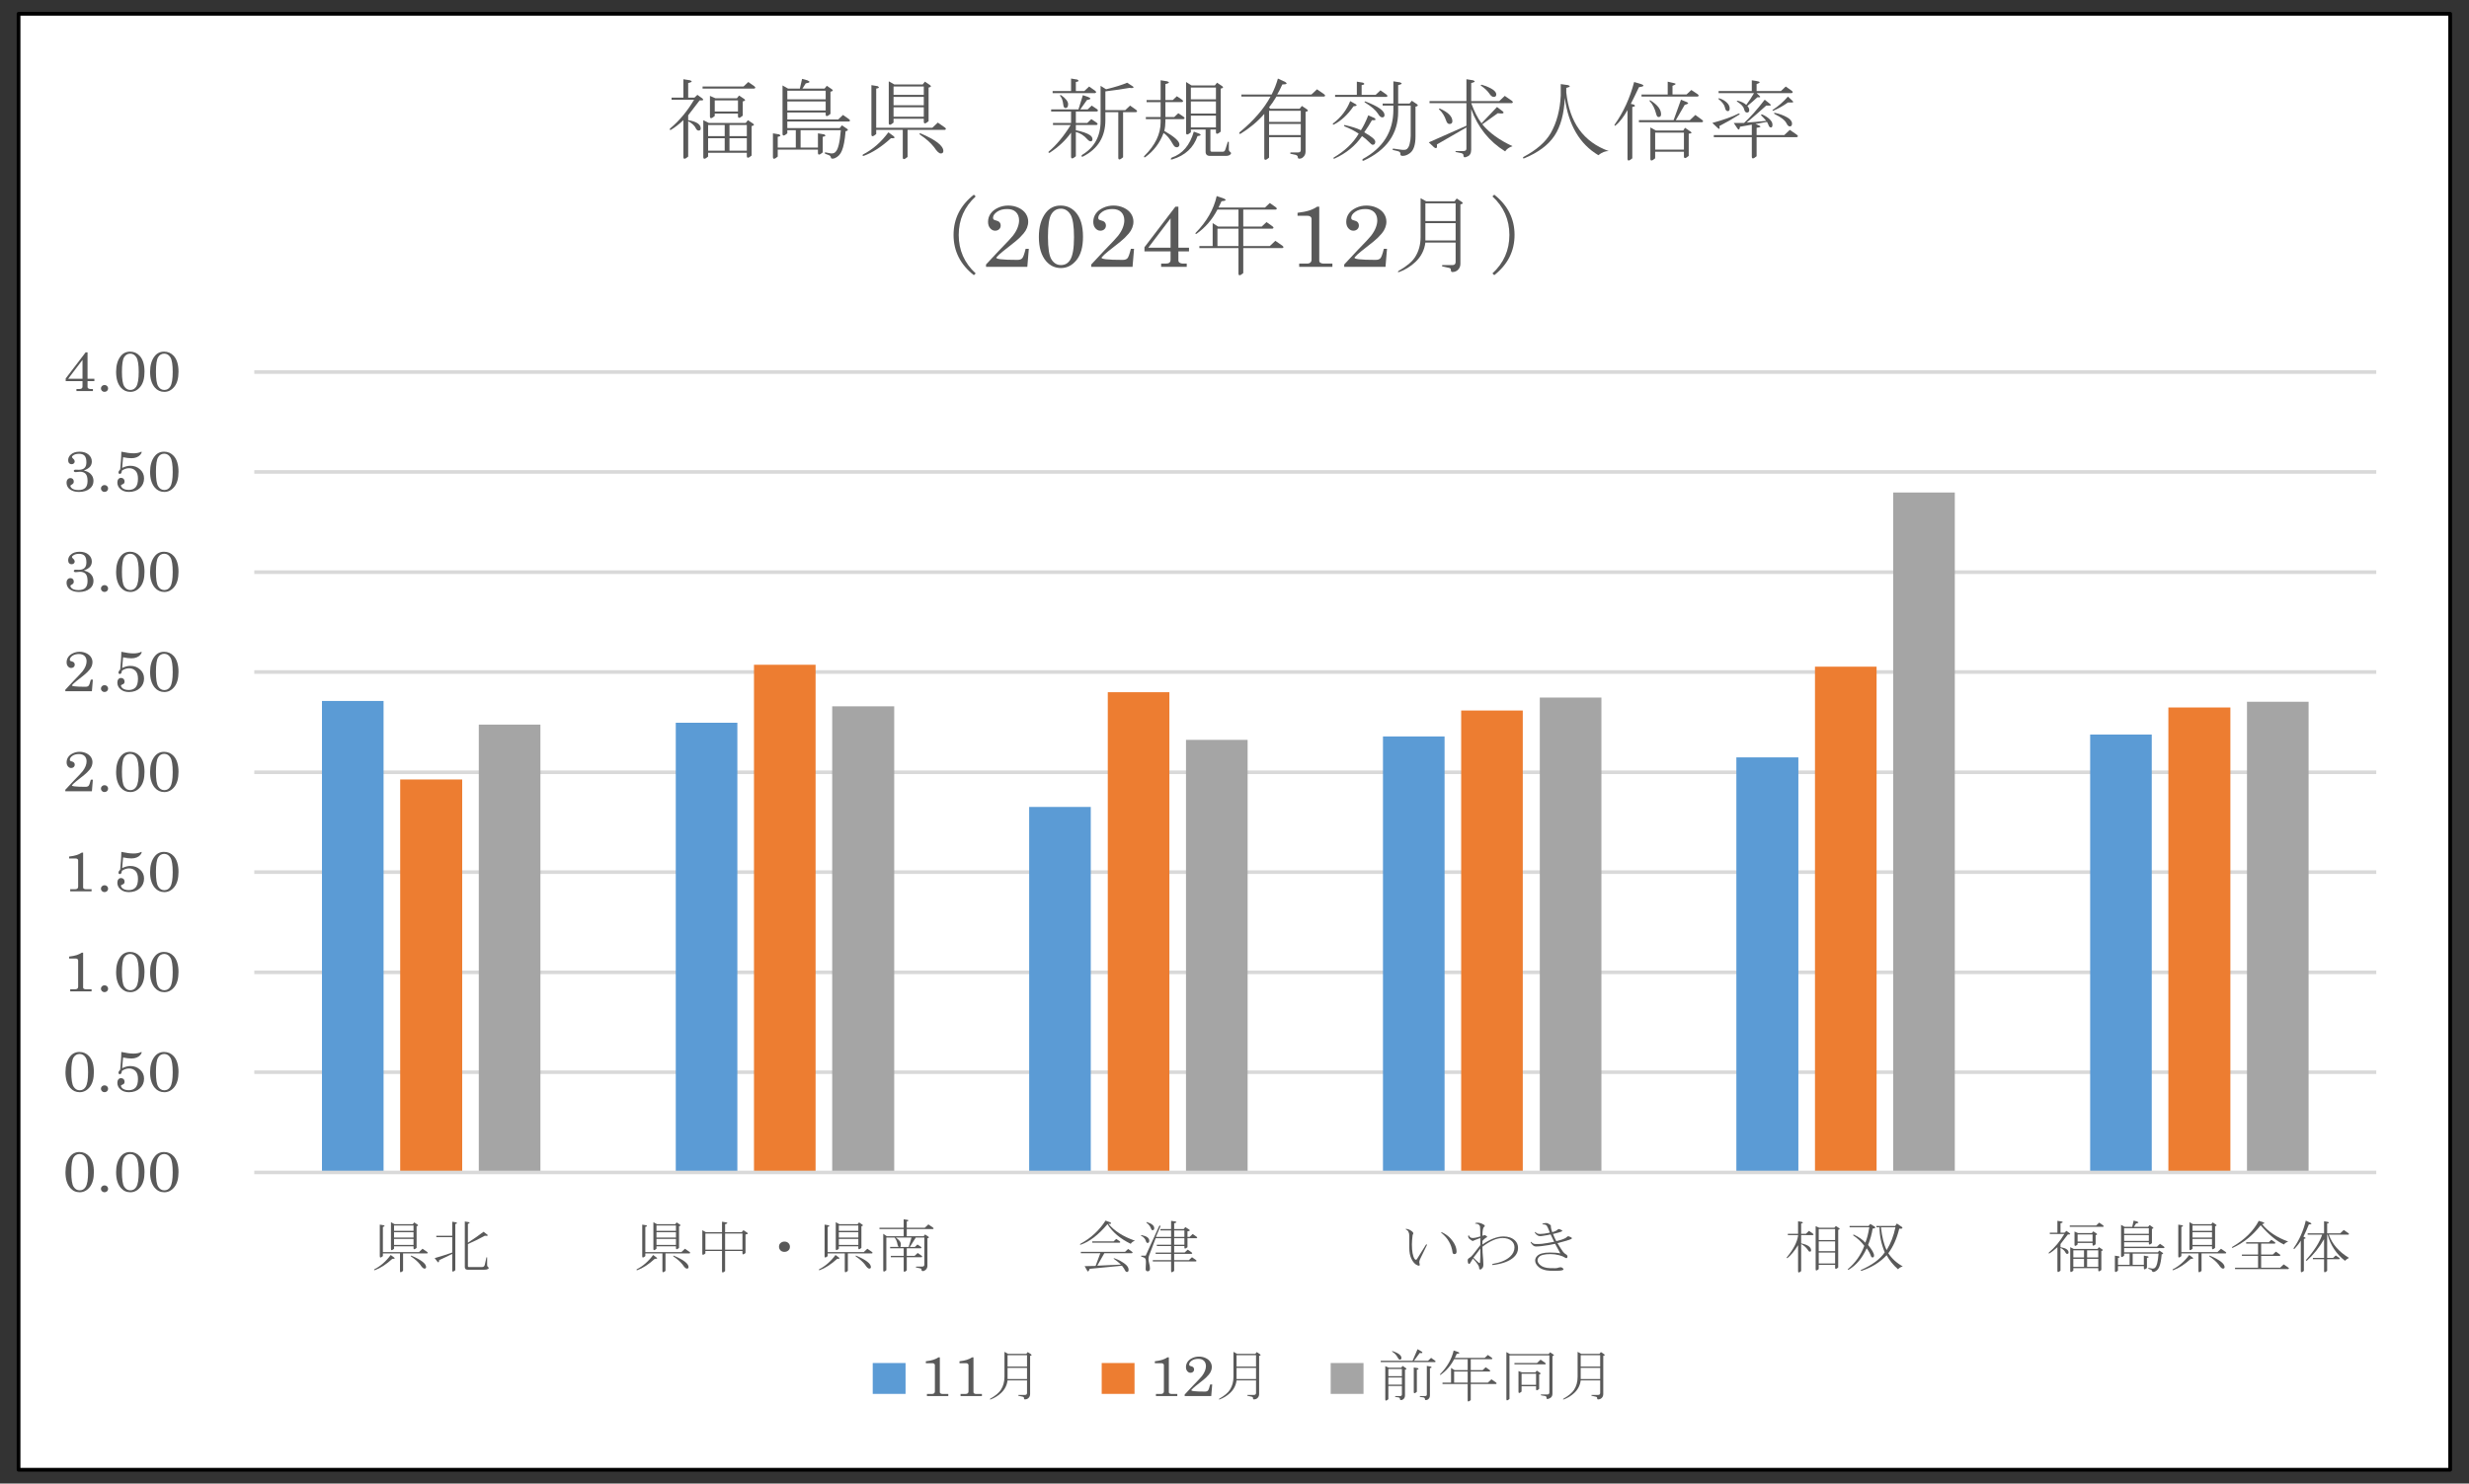 <?xml version="1.0" encoding="UTF-8"?> <svg xmlns="http://www.w3.org/2000/svg" xmlns:xlink="http://www.w3.org/1999/xlink" version="1.1" id="レイヤー_1" x="0px" y="0px" width="495px" height="297.5px" viewBox="0 0 495 297.5" xml:space="preserve"><rect x="0" y="0" width="495" height="297.5" fill="#333333" stroke="none"/> <g> <rect x="3.774" y="2.769" fill-rule="evenodd" clip-rule="evenodd" fill="#FFFFFF" width="487.505" height="291.966"></rect> <path fill="none" stroke="#D9D9D9" stroke-width="0.72" stroke-linejoin="round" stroke-miterlimit="10" d="M50.981,74.613H476.41 M50.981,94.638H476.41 M50.981,114.739H476.41 M50.981,134.764H476.41 M50.981,154.866H476.41 M50.981,174.891H476.41 M50.981,194.992H476.41 M50.981,215.017H476.41"></path> <path fill="#5B9BD5" d="M206.333,235.118h12.352v-73.297h-12.352V235.118z M348.115,235.118h12.432v-83.233h-12.432V235.118z M277.266,235.118h12.352v-87.438h-12.352V235.118z M419.047,235.118h12.35v-87.819h-12.35V235.118z M135.482,235.118h12.35V144.93 h-12.35V235.118z M64.55,235.118H76.9v-94.545H64.55V235.118z"></path> <path fill="#ED7D31" d="M80.231,235.118h12.432v-78.801H80.231V235.118z M292.946,235.118h12.35v-92.635h-12.35V235.118z M434.729,235.118h12.432v-93.246h-12.432V235.118z M222.096,235.118h12.35v-96.303h-12.35V235.118z M363.878,235.118h12.351 V133.694h-12.351V235.118z M151.163,235.118h12.351V133.313h-12.351V235.118z"></path> <path fill="#A5A5A5" d="M237.777,235.118h12.352v-86.749h-12.352V235.118z M95.994,235.118h12.351v-89.807H95.994V235.118z M166.845,235.118h12.432v-93.475h-12.432V235.118z M450.491,235.118h12.351v-94.393h-12.351V235.118z M308.709,235.118h12.352 v-95.233h-12.352V235.118z M379.56,235.118h12.35V98.766h-12.35V235.118z"></path> <line fill="none" stroke="#D9D9D9" stroke-width="0.72" stroke-linejoin="round" stroke-miterlimit="10" x1="50.981" y1="235.118" x2="476.41" y2="235.118"></line> <g> <path fill="#595959" d="M15.928,231.021c0.773,0,1.418,0.283,1.934,0.851c0.639,0.698,0.958,1.756,0.958,3.174 c0,1.317-0.277,2.32-0.833,3.01c-0.556,0.688-1.226,1.033-2.012,1.033c-0.758,0-1.391-0.29-1.898-0.869 c-0.635-0.728-0.952-1.778-0.952-3.151c0-1.306,0.3-2.346,0.898-3.118C14.503,231.331,15.138,231.021,15.928,231.021z M15.963,231.424c-0.523,0-0.933,0.236-1.226,0.709c-0.294,0.472-0.44,1.45-0.44,2.936c0,1.452,0.152,2.42,0.455,2.905 c0.304,0.485,0.711,0.728,1.223,0.728c0.516,0,0.913-0.224,1.19-0.672c0.329-0.533,0.494-1.507,0.494-2.922 c0-1.463-0.155-2.442-0.465-2.938C16.886,231.672,16.475,231.424,15.963,231.424z"></path> <path fill="#595959" d="M20.961,237.711c0.198,0,0.367,0.067,0.506,0.201c0.139,0.135,0.208,0.295,0.208,0.481 c0,0.194-0.069,0.358-0.208,0.493c-0.139,0.134-0.31,0.202-0.512,0.202c-0.198,0-0.368-0.068-0.509-0.202 c-0.141-0.135-0.211-0.297-0.211-0.487s0.07-0.353,0.211-0.487C20.587,237.778,20.759,237.711,20.961,237.711z"></path> <path fill="#595959" d="M26.08,231.021c0.773,0,1.418,0.283,1.934,0.851c0.639,0.698,0.958,1.756,0.958,3.174 c0,1.317-0.277,2.32-0.833,3.01c-0.556,0.688-1.226,1.033-2.012,1.033c-0.758,0-1.391-0.29-1.898-0.869 c-0.635-0.728-0.952-1.778-0.952-3.151c0-1.306,0.3-2.346,0.899-3.118C24.655,231.331,25.29,231.021,26.08,231.021z M26.115,231.424c-0.523,0-0.933,0.236-1.226,0.709c-0.294,0.472-0.44,1.45-0.44,2.936c0,1.452,0.152,2.42,0.455,2.905 c0.304,0.485,0.711,0.728,1.223,0.728c0.516,0,0.913-0.224,1.19-0.672c0.329-0.533,0.494-1.507,0.494-2.922 c0-1.463-0.155-2.442-0.464-2.938C27.038,231.672,26.627,231.424,26.115,231.424z"></path> <path fill="#595959" d="M32.895,231.021c0.773,0,1.418,0.283,1.934,0.851c0.639,0.698,0.958,1.756,0.958,3.174 c0,1.317-0.277,2.32-0.833,3.01c-0.556,0.688-1.226,1.033-2.012,1.033c-0.758,0-1.391-0.29-1.898-0.869 c-0.635-0.728-0.952-1.778-0.952-3.151c0-1.306,0.3-2.346,0.899-3.118C31.47,231.331,32.104,231.021,32.895,231.021z M32.93,231.424c-0.523,0-0.933,0.236-1.226,0.709c-0.294,0.472-0.44,1.45-0.44,2.936c0,1.452,0.152,2.42,0.455,2.905 c0.304,0.485,0.711,0.728,1.223,0.728c0.516,0,0.913-0.224,1.19-0.672c0.329-0.533,0.494-1.507,0.494-2.922 c0-1.463-0.155-2.442-0.464-2.938C33.853,231.672,33.441,231.424,32.93,231.424z"></path> </g> <g> <path fill="#595959" d="M15.928,210.958c0.773,0,1.418,0.283,1.934,0.851c0.639,0.698,0.958,1.756,0.958,3.174 c0,1.317-0.277,2.32-0.833,3.01c-0.556,0.688-1.226,1.032-2.012,1.032c-0.758,0-1.391-0.289-1.898-0.867 c-0.635-0.729-0.952-1.778-0.952-3.152c0-1.306,0.3-2.346,0.898-3.118C14.503,211.268,15.138,210.958,15.928,210.958z M15.963,211.361c-0.523,0-0.933,0.236-1.226,0.708c-0.294,0.472-0.44,1.45-0.44,2.936c0,1.452,0.152,2.421,0.455,2.905 c0.304,0.485,0.711,0.729,1.223,0.729c0.516,0,0.913-0.225,1.19-0.672c0.329-0.534,0.494-1.508,0.494-2.923 c0-1.463-0.155-2.442-0.465-2.938C16.886,211.609,16.475,211.361,15.963,211.361z"></path> <path fill="#595959" d="M20.961,217.647c0.198,0,0.367,0.067,0.506,0.201c0.139,0.135,0.208,0.295,0.208,0.481 c0,0.194-0.069,0.358-0.208,0.493c-0.139,0.134-0.31,0.201-0.512,0.201c-0.198,0-0.368-0.067-0.509-0.201 c-0.141-0.135-0.211-0.297-0.211-0.487s0.07-0.353,0.211-0.487C20.587,217.715,20.759,217.647,20.961,217.647z"></path> <path fill="#595959" d="M24.324,210.958c1.004,0.216,1.823,0.324,2.458,0.324c0.297,0,0.577-0.026,0.839-0.081 c0.262-0.054,0.458-0.116,0.589-0.188c0.067-0.033,0.111-0.05,0.131-0.05c0.04,0,0.06,0.027,0.06,0.084 c0,0.13-0.089,0.303-0.268,0.518s-0.422,0.385-0.729,0.512s-0.661,0.19-1.062,0.19c-0.465,0-1.018-0.067-1.661-0.201l-0.194,2.139 c0.302-0.143,0.59-0.249,0.863-0.319c0.273-0.071,0.533-0.106,0.779-0.106c0.776,0,1.43,0.242,1.96,0.728 c0.529,0.485,0.794,1.084,0.794,1.797c0,0.791-0.282,1.442-0.846,1.954c-0.563,0.511-1.293,0.767-2.189,0.767 c-0.687,0-1.245-0.184-1.675-0.551c-0.432-0.368-0.646-0.806-0.646-1.313c0-0.306,0.068-0.542,0.206-0.708 c0.136-0.166,0.312-0.249,0.526-0.249c0.21,0,0.382,0.066,0.515,0.199c0.133,0.132,0.199,0.305,0.199,0.518 c0,0.16-0.033,0.285-0.098,0.375c-0.066,0.09-0.186,0.164-0.36,0.224c-0.175,0.063-0.262,0.137-0.262,0.219 c0,0.119,0.06,0.251,0.179,0.394c0.118,0.145,0.298,0.263,0.538,0.354c0.239,0.092,0.515,0.137,0.824,0.137 c0.607,0,1.07-0.177,1.39-0.531s0.479-0.932,0.479-1.729c0-0.729-0.168-1.26-0.505-1.596c-0.338-0.336-0.769-0.504-1.292-0.504 c-0.238,0-0.476,0.041-0.714,0.123s-0.477,0.205-0.714,0.369c-0.028,0.262-0.078,0.437-0.149,0.523 c-0.071,0.088-0.162,0.132-0.273,0.132c-0.079,0-0.143-0.026-0.19-0.078c-0.048-0.053-0.071-0.125-0.071-0.219 c0-0.164,0.081-0.326,0.244-0.487c0.047-0.048,0.081-0.091,0.101-0.128l0.139-1.646C24.291,212.2,24.32,211.57,24.324,210.958z"></path> <path fill="#595959" d="M32.895,210.958c0.773,0,1.418,0.283,1.934,0.851c0.639,0.698,0.958,1.756,0.958,3.174 c0,1.317-0.277,2.32-0.833,3.01c-0.556,0.688-1.226,1.032-2.012,1.032c-0.758,0-1.391-0.289-1.898-0.867 c-0.635-0.729-0.952-1.778-0.952-3.152c0-1.306,0.3-2.346,0.899-3.118C31.47,211.268,32.104,210.958,32.895,210.958z M32.93,211.361c-0.523,0-0.933,0.236-1.226,0.708c-0.294,0.472-0.44,1.45-0.44,2.936c0,1.452,0.152,2.421,0.455,2.905 c0.304,0.485,0.711,0.729,1.223,0.729c0.516,0,0.913-0.225,1.19-0.672c0.329-0.534,0.494-1.508,0.494-2.923 c0-1.463-0.155-2.442-0.464-2.938C33.853,211.609,33.441,211.361,32.93,211.361z"></path> </g> <g> <path fill="#595959" d="M16.665,191.04v6.986c0,0.104,0.04,0.185,0.119,0.241c0.115,0.078,0.256,0.117,0.423,0.117h1.154v0.42 h-4.285v-0.42h0.988c0.206,0,0.359-0.045,0.458-0.138c0.1-0.091,0.148-0.213,0.148-0.366v-5.278c0-0.108-0.045-0.2-0.137-0.274 c-0.091-0.075-0.208-0.112-0.351-0.112h-1.321v-0.386c0.62-0.075,1.123-0.175,1.508-0.3c0.386-0.125,0.726-0.288,1.02-0.49H16.665 z"></path> <path fill="#595959" d="M20.961,197.584c0.198,0,0.367,0.067,0.506,0.202c0.139,0.134,0.208,0.295,0.208,0.481 c0,0.193-0.069,0.358-0.208,0.492c-0.139,0.135-0.31,0.202-0.512,0.202c-0.198,0-0.368-0.067-0.509-0.202 c-0.141-0.134-0.211-0.297-0.211-0.487c0-0.189,0.07-0.353,0.211-0.486C20.587,197.651,20.759,197.584,20.961,197.584z"></path> <path fill="#595959" d="M26.08,190.895c0.773,0,1.418,0.284,1.934,0.852c0.639,0.697,0.958,1.756,0.958,3.174 c0,1.317-0.277,2.32-0.833,3.009s-1.226,1.033-2.012,1.033c-0.758,0-1.391-0.29-1.898-0.868c-0.635-0.728-0.952-1.778-0.952-3.151 c0-1.307,0.3-2.346,0.899-3.118C24.655,191.204,25.29,190.895,26.08,190.895z M26.115,191.298c-0.523,0-0.933,0.236-1.226,0.708 c-0.294,0.473-0.44,1.451-0.44,2.937c0,1.451,0.152,2.42,0.455,2.905c0.304,0.485,0.711,0.728,1.223,0.728 c0.516,0,0.913-0.224,1.19-0.672c0.329-0.533,0.494-1.508,0.494-2.922c0-1.463-0.155-2.442-0.464-2.939 C27.038,191.546,26.627,191.298,26.115,191.298z"></path> <path fill="#595959" d="M32.895,190.895c0.773,0,1.418,0.284,1.934,0.852c0.639,0.697,0.958,1.756,0.958,3.174 c0,1.317-0.277,2.32-0.833,3.009s-1.226,1.033-2.012,1.033c-0.758,0-1.391-0.29-1.898-0.868c-0.635-0.728-0.952-1.778-0.952-3.151 c0-1.307,0.3-2.346,0.899-3.118C31.47,191.204,32.104,190.895,32.895,190.895z M32.93,191.298c-0.523,0-0.933,0.236-1.226,0.708 c-0.294,0.473-0.44,1.451-0.44,2.937c0,1.451,0.152,2.42,0.455,2.905c0.304,0.485,0.711,0.728,1.223,0.728 c0.516,0,0.913-0.224,1.19-0.672c0.329-0.533,0.494-1.508,0.494-2.922c0-1.463-0.155-2.442-0.464-2.939 C33.853,191.546,33.441,191.298,32.93,191.298z"></path> </g> <g> <path fill="#595959" d="M16.665,170.978v6.986c0,0.104,0.04,0.185,0.119,0.24c0.115,0.078,0.256,0.118,0.423,0.118h1.154v0.419 h-4.285v-0.419h0.988c0.206,0,0.359-0.046,0.458-0.138c0.1-0.091,0.148-0.214,0.148-0.366v-5.279c0-0.108-0.045-0.199-0.137-0.274 c-0.091-0.074-0.208-0.111-0.351-0.111h-1.321v-0.387c0.62-0.074,1.123-0.174,1.508-0.3c0.386-0.124,0.726-0.288,1.02-0.489 H16.665z"></path> <path fill="#595959" d="M20.961,177.521c0.198,0,0.367,0.067,0.506,0.201c0.139,0.135,0.208,0.295,0.208,0.481 c0,0.194-0.069,0.358-0.208,0.493c-0.139,0.134-0.31,0.201-0.512,0.201c-0.198,0-0.368-0.067-0.509-0.201 c-0.141-0.135-0.211-0.297-0.211-0.487s0.07-0.353,0.211-0.487C20.587,177.589,20.759,177.521,20.961,177.521z"></path> <path fill="#595959" d="M24.324,170.832c1.004,0.216,1.823,0.324,2.458,0.324c0.297,0,0.577-0.026,0.839-0.081 c0.262-0.054,0.458-0.116,0.589-0.188c0.067-0.033,0.111-0.051,0.131-0.051c0.04,0,0.06,0.028,0.06,0.084 c0,0.131-0.089,0.304-0.268,0.519s-0.422,0.385-0.729,0.512s-0.661,0.19-1.062,0.19c-0.465,0-1.018-0.067-1.661-0.201 l-0.194,2.138c0.302-0.142,0.59-0.248,0.863-0.318c0.273-0.071,0.533-0.106,0.779-0.106c0.776,0,1.43,0.242,1.96,0.728 c0.529,0.485,0.794,1.084,0.794,1.797c0,0.791-0.282,1.442-0.846,1.954c-0.563,0.511-1.293,0.767-2.189,0.767 c-0.687,0-1.245-0.184-1.675-0.551c-0.432-0.368-0.646-0.806-0.646-1.313c0-0.306,0.068-0.542,0.206-0.708 c0.136-0.166,0.312-0.249,0.526-0.249c0.21,0,0.382,0.066,0.515,0.199c0.133,0.132,0.199,0.305,0.199,0.518 c0,0.16-0.033,0.285-0.098,0.375c-0.066,0.089-0.186,0.164-0.36,0.224c-0.175,0.063-0.262,0.136-0.262,0.219 c0,0.119,0.06,0.251,0.179,0.394c0.118,0.145,0.298,0.262,0.538,0.354c0.239,0.092,0.515,0.137,0.824,0.137 c0.607,0,1.07-0.177,1.39-0.531s0.479-0.932,0.479-1.73c0-0.728-0.168-1.259-0.505-1.595c-0.338-0.336-0.769-0.504-1.292-0.504 c-0.238,0-0.476,0.041-0.714,0.123s-0.477,0.205-0.714,0.369c-0.028,0.262-0.078,0.437-0.149,0.523 c-0.071,0.088-0.162,0.132-0.273,0.132c-0.079,0-0.143-0.026-0.19-0.078c-0.048-0.053-0.071-0.125-0.071-0.219 c0-0.164,0.081-0.326,0.244-0.487c0.047-0.048,0.081-0.091,0.101-0.128l0.139-1.646C24.291,172.074,24.32,171.443,24.324,170.832z "></path> <path fill="#595959" d="M32.895,170.832c0.773,0,1.418,0.283,1.934,0.851c0.639,0.698,0.958,1.756,0.958,3.174 c0,1.317-0.277,2.32-0.833,3.01c-0.556,0.688-1.226,1.032-2.012,1.032c-0.758,0-1.391-0.289-1.898-0.868 c-0.635-0.728-0.952-1.778-0.952-3.151c0-1.306,0.3-2.346,0.899-3.118C31.47,171.142,32.104,170.832,32.895,170.832z M32.93,171.234c-0.523,0-0.933,0.236-1.226,0.709c-0.294,0.472-0.44,1.45-0.44,2.936c0,1.452,0.152,2.42,0.455,2.905 c0.304,0.485,0.711,0.728,1.223,0.728c0.516,0,0.913-0.224,1.19-0.671c0.329-0.534,0.494-1.508,0.494-2.923 c0-1.463-0.155-2.442-0.464-2.938C33.853,171.483,33.441,171.234,32.93,171.234z"></path> </g> <g> <path fill="#595959" d="M14.444,157.453c-0.182,0.22,0.717,0.33,2.694,0.33c0.296,0,0.508-0.073,0.635-0.219 c0.126-0.146,0.271-0.549,0.433-1.209h0.411l-0.193,2.323h-5.329v-0.303l1.731-1.853c0.964-0.985,1.543-1.604,1.738-1.858 c0.277-0.362,0.479-0.712,0.606-1.05s0.19-0.645,0.19-0.921c0-0.459-0.135-0.82-0.404-1.083c-0.271-0.264-0.645-0.395-1.125-0.395 c-0.539,0-0.979,0.121-1.321,0.363c-0.341,0.243-0.512,0.5-0.512,0.772c0,0.094,0.026,0.165,0.077,0.213 c0.048,0.049,0.151,0.092,0.31,0.129c0.401,0.09,0.602,0.31,0.602,0.66c0,0.19-0.067,0.349-0.203,0.474 c-0.135,0.125-0.307,0.188-0.518,0.188c-0.241,0-0.454-0.105-0.637-0.316s-0.273-0.486-0.273-0.826 c0-0.38,0.104-0.726,0.313-1.038c0.209-0.312,0.522-0.566,0.943-0.768c0.42-0.198,0.873-0.299,1.356-0.299 c0.48,0,0.925,0.097,1.337,0.291c0.409,0.194,0.719,0.449,0.925,0.765s0.31,0.659,0.31,1.032c0,0.258-0.052,0.519-0.155,0.784 c-0.103,0.265-0.253,0.513-0.451,0.744c-0.341,0.399-0.691,0.741-1.052,1.024l-1.569,1.243 C14.916,156.966,14.627,157.232,14.444,157.453z"></path> <path fill="#595959" d="M20.961,157.458c0.198,0,0.367,0.067,0.506,0.202c0.139,0.134,0.208,0.294,0.208,0.481 c0,0.193-0.069,0.357-0.208,0.492s-0.31,0.201-0.512,0.201c-0.198,0-0.368-0.066-0.509-0.201s-0.211-0.297-0.211-0.487 s0.07-0.353,0.211-0.486C20.587,157.525,20.759,157.458,20.961,157.458z"></path> <path fill="#595959" d="M26.08,150.769c0.773,0,1.418,0.284,1.934,0.851c0.639,0.698,0.958,1.756,0.958,3.175 c0,1.317-0.277,2.319-0.833,3.009c-0.556,0.688-1.226,1.032-2.012,1.032c-0.758,0-1.391-0.289-1.898-0.867 c-0.635-0.728-0.952-1.778-0.952-3.151c0-1.307,0.3-2.346,0.899-3.118C24.655,151.078,25.29,150.769,26.08,150.769z M26.115,151.172c-0.523,0-0.933,0.236-1.226,0.708c-0.294,0.473-0.44,1.451-0.44,2.937c0,1.451,0.152,2.42,0.455,2.905 c0.304,0.484,0.711,0.728,1.223,0.728c0.516,0,0.913-0.224,1.19-0.672c0.329-0.534,0.494-1.508,0.494-2.922 c0-1.463-0.155-2.442-0.464-2.939C27.038,151.42,26.627,151.172,26.115,151.172z"></path> <path fill="#595959" d="M32.895,150.769c0.773,0,1.418,0.284,1.934,0.851c0.639,0.698,0.958,1.756,0.958,3.175 c0,1.317-0.277,2.319-0.833,3.009c-0.556,0.688-1.226,1.032-2.012,1.032c-0.758,0-1.391-0.289-1.898-0.867 c-0.635-0.728-0.952-1.778-0.952-3.151c0-1.307,0.3-2.346,0.899-3.118C31.47,151.078,32.104,150.769,32.895,150.769z M32.93,151.172c-0.523,0-0.933,0.236-1.226,0.708c-0.294,0.473-0.44,1.451-0.44,2.937c0,1.451,0.152,2.42,0.455,2.905 c0.304,0.484,0.711,0.728,1.223,0.728c0.516,0,0.913-0.224,1.19-0.672c0.329-0.534,0.494-1.508,0.494-2.922 c0-1.463-0.155-2.442-0.464-2.939C33.853,151.42,33.441,151.172,32.93,151.172z"></path> </g> <g> <path fill="#595959" d="M14.444,137.39c-0.182,0.22,0.717,0.33,2.694,0.33c0.296,0,0.508-0.072,0.635-0.218 c0.126-0.146,0.271-0.549,0.433-1.21h0.411l-0.193,2.323h-5.329v-0.302l1.731-1.854c0.964-0.985,1.543-1.604,1.738-1.858 c0.277-0.361,0.479-0.711,0.606-1.049s0.19-0.646,0.19-0.922c0-0.459-0.135-0.82-0.404-1.082 c-0.271-0.264-0.645-0.396-1.125-0.396c-0.539,0-0.979,0.121-1.321,0.364c-0.341,0.242-0.512,0.5-0.512,0.772 c0,0.093,0.026,0.164,0.077,0.213c0.048,0.048,0.151,0.091,0.31,0.128c0.401,0.09,0.602,0.311,0.602,0.661 c0,0.19-0.067,0.349-0.203,0.474c-0.135,0.125-0.307,0.187-0.518,0.187c-0.241,0-0.454-0.104-0.637-0.316 c-0.183-0.21-0.273-0.485-0.273-0.825c0-0.381,0.104-0.727,0.313-1.038c0.209-0.312,0.522-0.567,0.943-0.768 c0.42-0.199,0.873-0.299,1.356-0.299c0.48,0,0.925,0.097,1.337,0.291c0.409,0.193,0.719,0.449,0.925,0.764 c0.206,0.315,0.31,0.66,0.31,1.033c0,0.257-0.052,0.519-0.155,0.783c-0.103,0.266-0.253,0.514-0.451,0.745 c-0.341,0.399-0.691,0.74-1.052,1.024l-1.569,1.242C14.916,136.902,14.627,137.169,14.444,137.39z"></path> <path fill="#595959" d="M20.961,137.396c0.198,0,0.367,0.066,0.506,0.201s0.208,0.295,0.208,0.481 c0,0.194-0.069,0.358-0.208,0.492c-0.139,0.135-0.31,0.202-0.512,0.202c-0.198,0-0.368-0.067-0.509-0.202 c-0.141-0.134-0.211-0.296-0.211-0.486s0.07-0.353,0.211-0.487S20.759,137.396,20.961,137.396z"></path> <path fill="#595959" d="M24.324,130.706c1.004,0.216,1.823,0.324,2.458,0.324c0.297,0,0.577-0.026,0.839-0.081 c0.262-0.054,0.458-0.116,0.589-0.188c0.067-0.033,0.111-0.051,0.131-0.051c0.04,0,0.06,0.028,0.06,0.084 c0,0.131-0.089,0.304-0.268,0.519s-0.422,0.385-0.729,0.512s-0.661,0.19-1.062,0.19c-0.465,0-1.018-0.067-1.661-0.201 l-0.194,2.138c0.302-0.142,0.59-0.248,0.863-0.318c0.273-0.071,0.533-0.106,0.779-0.106c0.776,0,1.43,0.242,1.96,0.728 c0.529,0.485,0.794,1.084,0.794,1.797c0,0.791-0.282,1.442-0.846,1.953c-0.563,0.512-1.293,0.768-2.189,0.768 c-0.687,0-1.245-0.184-1.675-0.551c-0.432-0.368-0.646-0.806-0.646-1.313c0-0.306,0.068-0.542,0.206-0.708 c0.136-0.166,0.312-0.249,0.526-0.249c0.21,0,0.382,0.066,0.515,0.199c0.133,0.132,0.199,0.305,0.199,0.517 c0,0.161-0.033,0.286-0.098,0.376c-0.066,0.089-0.186,0.164-0.36,0.224c-0.175,0.063-0.262,0.136-0.262,0.218 c0,0.12,0.06,0.252,0.179,0.395c0.118,0.145,0.298,0.262,0.538,0.354c0.239,0.092,0.515,0.137,0.824,0.137 c0.607,0,1.07-0.177,1.39-0.531c0.319-0.355,0.479-0.932,0.479-1.73c0-0.728-0.168-1.26-0.505-1.595 c-0.338-0.336-0.769-0.504-1.292-0.504c-0.238,0-0.476,0.041-0.714,0.123s-0.477,0.205-0.714,0.369 c-0.028,0.262-0.078,0.437-0.149,0.523c-0.071,0.088-0.162,0.132-0.273,0.132c-0.079,0-0.143-0.026-0.19-0.079 c-0.048-0.052-0.071-0.125-0.071-0.218c0-0.164,0.081-0.326,0.244-0.487c0.047-0.048,0.081-0.091,0.101-0.129l0.139-1.646 C24.291,131.948,24.32,131.317,24.324,130.706z"></path> <path fill="#595959" d="M32.895,130.706c0.773,0,1.418,0.283,1.934,0.851c0.639,0.698,0.958,1.756,0.958,3.174 c0,1.317-0.277,2.32-0.833,3.01c-0.556,0.688-1.226,1.032-2.012,1.032c-0.758,0-1.391-0.289-1.898-0.868 c-0.635-0.728-0.952-1.778-0.952-3.151c0-1.307,0.3-2.346,0.899-3.118C31.47,131.016,32.104,130.706,32.895,130.706z M32.93,131.108c-0.523,0-0.933,0.236-1.226,0.709c-0.294,0.472-0.44,1.45-0.44,2.936c0,1.452,0.152,2.42,0.455,2.905 c0.304,0.485,0.711,0.728,1.223,0.728c0.516,0,0.913-0.224,1.19-0.672c0.329-0.533,0.494-1.507,0.494-2.922 c0-1.463-0.155-2.442-0.464-2.938C33.853,131.356,33.441,131.108,32.93,131.108z"></path> </g> <g> <path fill="#595959" d="M16.808,114.416c0.567,0.13,1.01,0.347,1.327,0.649c0.405,0.384,0.607,0.859,0.607,1.427 c0,0.643-0.242,1.157-0.727,1.545c-0.551,0.448-1.27,0.672-2.154,0.672c-0.531,0-0.988-0.082-1.371-0.246 c-0.384-0.164-0.67-0.386-0.86-0.666s-0.285-0.596-0.285-0.946c0-0.283,0.073-0.508,0.22-0.672 c0.147-0.164,0.331-0.246,0.554-0.246c0.202,0,0.365,0.063,0.488,0.188s0.185,0.296,0.185,0.513c0,0.138-0.032,0.254-0.096,0.35 c-0.063,0.095-0.175,0.184-0.333,0.266c-0.171,0.086-0.256,0.168-0.256,0.246c0,0.112,0.06,0.238,0.181,0.378 c0.121,0.141,0.3,0.253,0.536,0.336c0.235,0.085,0.535,0.126,0.896,0.126c0.623,0,1.084-0.145,1.384-0.434 c0.299-0.289,0.449-0.753,0.449-1.392c0-0.668-0.128-1.143-0.384-1.425c-0.256-0.281-0.636-0.422-1.14-0.422 c-0.135,0-0.304,0.015-0.506,0.045c-0.162,0.022-0.279,0.033-0.351,0.033c-0.119,0-0.211-0.023-0.277-0.07 c-0.064-0.046-0.098-0.105-0.098-0.176c0-0.078,0.03-0.139,0.092-0.183c0.062-0.042,0.162-0.063,0.301-0.063l0.327,0.011 l0.286,0.012c0.503,0,0.882-0.122,1.136-0.363c0.254-0.242,0.381-0.617,0.381-1.124c0-0.622-0.12-1.063-0.362-1.327 c-0.242-0.263-0.604-0.394-1.083-0.394c-0.44,0-0.792,0.074-1.054,0.224c-0.262,0.148-0.393,0.286-0.393,0.413 c0,0.082,0.075,0.191,0.226,0.329c0.215,0.187,0.322,0.38,0.322,0.58c0,0.153-0.06,0.281-0.179,0.386s-0.272,0.156-0.459,0.156 c-0.198,0-0.36-0.071-0.484-0.213c-0.125-0.142-0.188-0.34-0.188-0.593c0-0.396,0.15-0.747,0.452-1.053 c0.429-0.433,1.041-0.649,1.839-0.649c0.746,0,1.341,0.188,1.785,0.565s0.667,0.844,0.667,1.399c0,0.399-0.121,0.744-0.36,1.036 C17.809,113.935,17.396,114.191,16.808,114.416z"></path> <path fill="#595959" d="M20.961,117.332c0.198,0,0.367,0.067,0.506,0.201c0.139,0.135,0.208,0.295,0.208,0.481 c0,0.194-0.069,0.358-0.208,0.493c-0.139,0.134-0.31,0.201-0.512,0.201c-0.198,0-0.368-0.067-0.509-0.201 c-0.141-0.135-0.211-0.297-0.211-0.487s0.07-0.353,0.211-0.487C20.587,117.399,20.759,117.332,20.961,117.332z"></path> <path fill="#595959" d="M26.08,110.643c0.773,0,1.418,0.283,1.934,0.851c0.639,0.698,0.958,1.756,0.958,3.175 c0,1.317-0.277,2.319-0.833,3.009c-0.556,0.688-1.226,1.032-2.012,1.032c-0.758,0-1.391-0.289-1.898-0.867 c-0.635-0.728-0.952-1.778-0.952-3.152c0-1.306,0.3-2.345,0.899-3.117C24.655,110.952,25.29,110.643,26.08,110.643z M26.115,111.046c-0.523,0-0.933,0.236-1.226,0.708c-0.294,0.473-0.44,1.45-0.44,2.936c0,1.452,0.152,2.421,0.455,2.906 c0.304,0.484,0.711,0.728,1.223,0.728c0.516,0,0.913-0.225,1.19-0.672c0.329-0.534,0.494-1.508,0.494-2.922 c0-1.463-0.155-2.443-0.464-2.939C27.038,111.294,26.627,111.046,26.115,111.046z"></path> <path fill="#595959" d="M32.895,110.643c0.773,0,1.418,0.283,1.934,0.851c0.639,0.698,0.958,1.756,0.958,3.175 c0,1.317-0.277,2.319-0.833,3.009c-0.556,0.688-1.226,1.032-2.012,1.032c-0.758,0-1.391-0.289-1.898-0.867 c-0.635-0.728-0.952-1.778-0.952-3.152c0-1.306,0.3-2.345,0.899-3.117C31.47,110.952,32.104,110.643,32.895,110.643z M32.93,111.046c-0.523,0-0.933,0.236-1.226,0.708c-0.294,0.473-0.44,1.45-0.44,2.936c0,1.452,0.152,2.421,0.455,2.906 c0.304,0.484,0.711,0.728,1.223,0.728c0.516,0,0.913-0.225,1.19-0.672c0.329-0.534,0.494-1.508,0.494-2.922 c0-1.463-0.155-2.443-0.464-2.939C33.853,111.294,33.441,111.046,32.93,111.046z"></path> </g> <g> <path fill="#595959" d="M16.808,94.353c0.567,0.131,1.01,0.347,1.327,0.649c0.405,0.385,0.607,0.86,0.607,1.428 c0,0.642-0.242,1.156-0.727,1.545c-0.551,0.447-1.27,0.672-2.154,0.672c-0.531,0-0.988-0.082-1.371-0.247 c-0.384-0.164-0.67-0.386-0.86-0.666c-0.19-0.279-0.285-0.595-0.285-0.945c0-0.284,0.073-0.508,0.22-0.672 c0.147-0.164,0.331-0.247,0.554-0.247c0.202,0,0.365,0.063,0.488,0.188s0.185,0.295,0.185,0.512c0,0.138-0.032,0.255-0.096,0.351 c-0.063,0.094-0.175,0.183-0.333,0.266c-0.171,0.085-0.256,0.168-0.256,0.246c0,0.111,0.06,0.238,0.181,0.377 c0.121,0.141,0.3,0.253,0.536,0.336c0.235,0.085,0.535,0.127,0.896,0.127c0.623,0,1.084-0.145,1.384-0.434 c0.299-0.289,0.449-0.754,0.449-1.392c0-0.668-0.128-1.143-0.384-1.425c-0.256-0.281-0.636-0.423-1.14-0.423 c-0.135,0-0.304,0.016-0.506,0.045c-0.162,0.022-0.279,0.033-0.351,0.033c-0.119,0-0.211-0.022-0.277-0.069 c-0.064-0.047-0.098-0.105-0.098-0.177c0-0.078,0.03-0.139,0.092-0.182s0.162-0.064,0.301-0.064l0.327,0.012l0.286,0.011 c0.503,0,0.882-0.121,1.136-0.363s0.381-0.616,0.381-1.123c0-0.622-0.12-1.064-0.362-1.327s-0.604-0.395-1.083-0.395 c-0.44,0-0.792,0.075-1.054,0.224s-0.393,0.287-0.393,0.413c0,0.082,0.075,0.191,0.226,0.33c0.215,0.186,0.322,0.379,0.322,0.58 c0,0.152-0.06,0.281-0.179,0.386c-0.119,0.104-0.272,0.156-0.459,0.156c-0.198,0-0.36-0.071-0.484-0.213 c-0.125-0.143-0.188-0.34-0.188-0.594c0-0.396,0.15-0.746,0.452-1.053c0.429-0.433,1.041-0.649,1.839-0.649 c0.746,0,1.341,0.188,1.785,0.565s0.667,0.844,0.667,1.399c0,0.399-0.121,0.745-0.36,1.036 C17.809,93.871,17.396,94.129,16.808,94.353z"></path> <path fill="#595959" d="M20.961,97.27c0.198,0,0.367,0.066,0.506,0.201c0.139,0.134,0.208,0.295,0.208,0.481 c0,0.194-0.069,0.358-0.208,0.492c-0.139,0.135-0.31,0.202-0.512,0.202c-0.198,0-0.368-0.067-0.509-0.202 c-0.141-0.134-0.211-0.296-0.211-0.486s0.07-0.354,0.211-0.487C20.587,97.336,20.759,97.27,20.961,97.27z"></path> <path fill="#595959" d="M24.324,90.579c1.004,0.217,1.823,0.325,2.458,0.325c0.297,0,0.577-0.026,0.839-0.082 c0.262-0.053,0.458-0.116,0.589-0.187c0.067-0.034,0.111-0.051,0.131-0.051c0.04,0,0.06,0.028,0.06,0.084 c0,0.131-0.089,0.304-0.268,0.519c-0.179,0.214-0.422,0.385-0.729,0.512s-0.661,0.19-1.062,0.19c-0.465,0-1.018-0.067-1.661-0.202 l-0.194,2.139c0.302-0.142,0.59-0.248,0.863-0.319c0.273-0.07,0.533-0.105,0.779-0.105c0.776,0,1.43,0.242,1.96,0.728 c0.529,0.485,0.794,1.084,0.794,1.797c0,0.791-0.282,1.442-0.846,1.953c-0.563,0.512-1.293,0.768-2.189,0.768 c-0.687,0-1.245-0.184-1.675-0.552c-0.432-0.367-0.646-0.805-0.646-1.313c0-0.307,0.068-0.542,0.206-0.709 c0.136-0.165,0.312-0.248,0.526-0.248c0.21,0,0.382,0.066,0.515,0.198c0.133,0.133,0.199,0.306,0.199,0.518 c0,0.161-0.033,0.286-0.098,0.375c-0.066,0.09-0.186,0.165-0.36,0.225c-0.175,0.063-0.262,0.136-0.262,0.218 c0,0.12,0.06,0.252,0.179,0.395c0.118,0.145,0.298,0.262,0.538,0.354c0.239,0.091,0.515,0.137,0.824,0.137 c0.607,0,1.07-0.178,1.39-0.532s0.479-0.931,0.479-1.729c0-0.728-0.168-1.26-0.505-1.596c-0.338-0.336-0.769-0.504-1.292-0.504 c-0.238,0-0.476,0.042-0.714,0.124s-0.477,0.205-0.714,0.369c-0.028,0.261-0.078,0.436-0.149,0.523s-0.162,0.132-0.273,0.132 c-0.079,0-0.143-0.026-0.19-0.079c-0.048-0.052-0.071-0.125-0.071-0.218c0-0.164,0.081-0.327,0.244-0.487 c0.047-0.049,0.081-0.092,0.101-0.129l0.139-1.646C24.291,91.822,24.32,91.191,24.324,90.579z"></path> <path fill="#595959" d="M32.895,90.579c0.773,0,1.418,0.284,1.934,0.852c0.639,0.697,0.958,1.756,0.958,3.174 c0,1.317-0.277,2.32-0.833,3.009s-1.226,1.033-2.012,1.033c-0.758,0-1.391-0.289-1.898-0.868 c-0.635-0.728-0.952-1.778-0.952-3.151c0-1.307,0.3-2.346,0.899-3.118C31.47,90.89,32.104,90.579,32.895,90.579z M32.93,90.982 c-0.523,0-0.933,0.236-1.226,0.709c-0.294,0.472-0.44,1.45-0.44,2.936c0,1.451,0.152,2.42,0.455,2.905 c0.304,0.485,0.711,0.728,1.223,0.728c0.516,0,0.913-0.224,1.19-0.672c0.329-0.533,0.494-1.508,0.494-2.922 c0-1.463-0.155-2.442-0.464-2.938C33.853,91.23,33.441,90.982,32.93,90.982z"></path> </g> <g> <path fill="#595959" d="M17.165,70.662h0.387v5.296h1.369v0.476h-1.369v1.192c0,0.104,0.044,0.188,0.131,0.252 c0.127,0.086,0.273,0.129,0.44,0.129h0.506v0.42h-3.303v-0.42h0.613c0.206,0,0.357-0.041,0.455-0.123 c0.097-0.082,0.146-0.202,0.146-0.358v-1.092h-3.368v-0.537L17.165,70.662z M16.54,72.17l-2.874,3.788h2.874V72.17z"></path> <path fill="#595959" d="M20.961,77.206c0.198,0,0.367,0.067,0.506,0.201c0.139,0.135,0.208,0.295,0.208,0.481 c0,0.194-0.069,0.358-0.208,0.493c-0.139,0.134-0.31,0.201-0.512,0.201c-0.198,0-0.368-0.067-0.509-0.201 c-0.141-0.135-0.211-0.297-0.211-0.487s0.07-0.353,0.211-0.487C20.587,77.273,20.759,77.206,20.961,77.206z"></path> <path fill="#595959" d="M26.08,70.517c0.773,0,1.418,0.283,1.934,0.851c0.639,0.698,0.958,1.756,0.958,3.174 c0,1.317-0.277,2.32-0.833,3.01c-0.556,0.688-1.226,1.032-2.012,1.032c-0.758,0-1.391-0.289-1.898-0.867 c-0.635-0.729-0.952-1.778-0.952-3.152c0-1.306,0.3-2.346,0.899-3.118C24.655,70.826,25.29,70.517,26.08,70.517z M26.115,70.92 c-0.523,0-0.933,0.236-1.226,0.708c-0.294,0.472-0.44,1.45-0.44,2.936c0,1.452,0.152,2.421,0.455,2.905 c0.304,0.485,0.711,0.729,1.223,0.729c0.516,0,0.913-0.225,1.19-0.672c0.329-0.534,0.494-1.508,0.494-2.923 c0-1.463-0.155-2.442-0.464-2.938C27.038,71.168,26.627,70.92,26.115,70.92z"></path> <path fill="#595959" d="M32.895,70.517c0.773,0,1.418,0.283,1.934,0.851c0.639,0.698,0.958,1.756,0.958,3.174 c0,1.317-0.277,2.32-0.833,3.01c-0.556,0.688-1.226,1.032-2.012,1.032c-0.758,0-1.391-0.289-1.898-0.867 c-0.635-0.729-0.952-1.778-0.952-3.152c0-1.306,0.3-2.346,0.899-3.118C31.47,70.826,32.104,70.517,32.895,70.517z M32.93,70.92 c-0.523,0-0.933,0.236-1.226,0.708c-0.294,0.472-0.44,1.45-0.44,2.936c0,1.452,0.152,2.421,0.455,2.905 c0.304,0.485,0.711,0.729,1.223,0.729c0.516,0,0.913-0.225,1.19-0.672c0.329-0.534,0.494-1.508,0.494-2.923 c0-1.463-0.155-2.442-0.464-2.938C33.853,71.168,33.441,70.92,32.93,70.92z"></path> </g> <g> <path fill="#595959" d="M75.145,254.716c-0.159,0-0.19-0.061-0.095-0.18c1.237-0.627,2.333-1.582,3.285-2.866l0.666,0.493 c0.254,0.209,0.143,0.298-0.333,0.269C77.461,253.536,76.287,254.298,75.145,254.716z M76.764,251.088H84l0.714-0.672l0.904,0.627 c0.19,0.149,0.19,0.254,0,0.313h-4.808v3.493c-0.413,0.358-0.619,0.373-0.619,0.045v-3.538h-3.428v0.537 c-0.413,0.358-0.619,0.374-0.619,0.045v-6.359l0.81,0.135c0.254,0.149,0.19,0.254-0.19,0.313V251.088z M83.523,245.893v4.345 c-0.412,0.358-0.618,0.373-0.618,0.045v-0.358h-3.904v0.492c-0.412,0.358-0.619,0.373-0.619,0.045v-5.374l0.715,0.403h3.665 l0.286-0.358l0.666,0.447C83.904,245.729,83.841,245.833,83.523,245.893z M79.001,246.833h3.904v-1.074h-3.904V246.833z M79.001,248.177h3.904v-1.074h-3.904V248.177z M79.001,249.655h3.904v-1.21h-3.904V249.655z M85.428,254.089 c0,0.209-0.111,0.313-0.333,0.313s-0.508-0.27-0.856-0.807c-0.445-0.567-1.048-1.104-1.81-1.612 c-0.127-0.119-0.111-0.179,0.048-0.179C84.444,252.641,85.428,253.401,85.428,254.089z"></path> <path fill="#595959" d="M90.665,248.088h-3.189v-0.27h3.189v-2.821l0.81,0.135c0.254,0.149,0.19,0.254-0.19,0.313v9.271 c-0.413,0.357-0.619,0.373-0.619,0.044v-3.313c-0.826,0.418-1.698,0.836-2.618,1.254c-0.032,0.478-0.16,0.567-0.381,0.269 l-0.524-0.672c1.238-0.358,2.412-0.731,3.523-1.119V248.088z M93.76,254.626c-0.381,0-0.571-0.18-0.571-0.537v-9.137l0.809,0.135 c0.254,0.149,0.19,0.254-0.19,0.313v3.807c1.016-0.657,2.063-1.389,3.143-2.194l0.523,0.403c0.508,0.328,0.412,0.463-0.285,0.402 c-1.143,0.627-2.27,1.18-3.381,1.657v4.434c0,0.119,0.063,0.18,0.19,0.18h2.619c0.316,0,0.507-0.149,0.571-0.448l0.333-1.478 c0.063-0.061,0.111-0.061,0.143,0v1.567c0,0.149,0.063,0.269,0.19,0.358c0.19,0.148,0.174,0.283-0.048,0.402 c-0.159,0.09-0.396,0.135-0.714,0.135H93.76z"></path> </g> <g> <path fill="#595959" d="M127.758,254.716c-0.159,0-0.19-0.061-0.095-0.18c1.237-0.627,2.333-1.582,3.285-2.866l0.666,0.493 c0.254,0.209,0.143,0.298-0.333,0.269C130.074,253.536,128.9,254.298,127.758,254.716z M129.377,251.088h7.236l0.714-0.672 l0.904,0.627c0.19,0.149,0.19,0.254,0,0.313h-4.808v3.493c-0.413,0.358-0.619,0.373-0.619,0.045v-3.538h-3.428v0.537 c-0.413,0.358-0.619,0.374-0.619,0.045v-6.359l0.81,0.135c0.254,0.149,0.19,0.254-0.19,0.313V251.088z M136.137,245.893v4.345 c-0.412,0.358-0.618,0.373-0.618,0.045v-0.358h-3.904v0.492c-0.412,0.358-0.619,0.373-0.619,0.045v-5.374l0.715,0.403h3.665 l0.286-0.358l0.666,0.447C136.518,245.729,136.454,245.833,136.137,245.893z M131.614,246.833h3.904v-1.074h-3.904V246.833z M131.614,248.177h3.904v-1.074h-3.904V248.177z M131.614,249.655h3.904v-1.21h-3.904V249.655z M138.041,254.089 c0,0.209-0.111,0.313-0.333,0.313s-0.508-0.27-0.856-0.807c-0.445-0.567-1.048-1.104-1.81-1.612 c-0.127-0.119-0.111-0.179,0.048-0.179C137.058,252.641,138.041,253.401,138.041,254.089z"></path> <path fill="#595959" d="M145.373,245.49v1.612h3.332l0.334-0.403l0.762,0.492c0.254,0.18,0.143,0.299-0.334,0.358v3.717 c-0.412,0.358-0.618,0.374-0.618,0.045v-0.447h-3.476v4.03c-0.413,0.358-0.619,0.373-0.619,0.045v-4.075h-3.332v0.492 c-0.413,0.358-0.619,0.373-0.619,0.045v-4.702l0.714,0.403h3.237v-2.105l0.857,0.135C145.96,245.251,145.88,245.37,145.373,245.49 z M144.754,247.371h-3.332v3.225h3.332V247.371z M148.849,250.596v-3.225h-3.476v3.225H148.849z"></path> <path fill="#595959" d="M158.37,250.013c0,0.299-0.096,0.538-0.286,0.717c-0.222,0.209-0.492,0.313-0.809,0.313 c-0.317,0-0.572-0.09-0.763-0.269c-0.222-0.209-0.333-0.463-0.333-0.762c0-0.298,0.096-0.537,0.286-0.716 c0.222-0.209,0.492-0.313,0.81-0.313c0.316,0,0.571,0.089,0.762,0.269C158.258,249.461,158.37,249.715,158.37,250.013z"></path> <path fill="#595959" d="M164.321,254.716c-0.16,0-0.19-0.061-0.096-0.18c1.238-0.627,2.333-1.582,3.285-2.866l0.666,0.493 c0.254,0.209,0.144,0.298-0.333,0.269C166.637,253.536,165.464,254.298,164.321,254.716z M165.939,251.088h7.236l0.714-0.672 l0.905,0.627c0.19,0.149,0.19,0.254,0,0.313h-4.809v3.493c-0.413,0.358-0.619,0.373-0.619,0.045v-3.538h-3.428v0.537 c-0.412,0.358-0.619,0.374-0.619,0.045v-6.359l0.81,0.135c0.254,0.149,0.19,0.254-0.19,0.313V251.088z M172.7,245.893v4.345 c-0.413,0.358-0.619,0.373-0.619,0.045v-0.358h-3.904v0.492c-0.412,0.358-0.618,0.373-0.618,0.045v-5.374l0.714,0.403h3.666 l0.285-0.358l0.667,0.447C173.081,245.729,173.017,245.833,172.7,245.893z M168.177,246.833h3.904v-1.074h-3.904V246.833z M168.177,248.177h3.904v-1.074h-3.904V248.177z M168.177,249.655h3.904v-1.21h-3.904V249.655z M174.604,254.089 c0,0.209-0.112,0.313-0.334,0.313s-0.508-0.27-0.856-0.807c-0.445-0.567-1.048-1.104-1.81-1.612 c-0.127-0.119-0.111-0.179,0.048-0.179C173.62,252.641,174.604,253.401,174.604,254.089z"></path> <path fill="#595959" d="M179.365,248.177h-1.667v6.539c-0.412,0.357-0.618,0.373-0.618,0.044v-7.344l0.714,0.492h3.38v-1.433 h-4.855v-0.27h4.855v-1.701l0.81,0.134c0.254,0.09,0.19,0.194-0.19,0.313v1.254h3.618l0.714-0.671l0.905,0.627 c0.19,0.148,0.19,0.253,0,0.313h-5.237v1.433h3.38l0.286-0.358l0.666,0.448c0.19,0.149,0.127,0.254-0.19,0.313v5.508 c0,0.329-0.111,0.598-0.333,0.807c-0.19,0.179-0.381,0.269-0.571,0.269s-0.286-0.09-0.286-0.269c0-0.149-0.079-0.239-0.237-0.269 l-0.81-0.18c-0.127-0.06-0.127-0.119,0-0.179h1.19c0.285,0,0.429-0.135,0.429-0.403v-5.419h-1.715l-1.189,1.881h0.999l0.524-0.492 l0.666,0.447c0.19,0.149,0.19,0.254,0,0.313h-2.809v1.523h1.571l0.618-0.583l0.762,0.538c0.19,0.149,0.19,0.254,0,0.313h-2.951 v2.642c-0.413,0.358-0.619,0.374-0.619,0.045v-2.687h-2.57v-0.269h2.57v-1.523h-2.714v-0.269h1.762 c-0.127-0.029-0.222-0.193-0.285-0.492C179.841,248.998,179.65,248.535,179.365,248.177z M180.508,250.058h1.666l0.571-1.881 h-3.143c0.698,0.478,1.031,0.94,1,1.389C180.603,249.774,180.571,249.938,180.508,250.058z"></path> </g> <g> <path fill="#595959" d="M221.648,244.773l1.047,0.403c0.159,0.238,0,0.313-0.476,0.224c1.206,1.463,2.982,2.598,5.332,3.403 c-0.381,0.12-0.667,0.329-0.857,0.627c-2.095-1.015-3.649-2.328-4.665-3.94c-1.81,2.149-3.603,3.522-5.38,4.12 c-0.159,0-0.175-0.06-0.048-0.18C218.696,248.297,220.379,246.744,221.648,244.773z M224.742,253.596 c-0.412-0.388-0.873-0.762-1.38-1.119c-0.16-0.12-0.127-0.165,0.095-0.135c0.825,0.299,1.539,0.687,2.143,1.164 c0.444,0.358,0.666,0.731,0.666,1.12c0,0.299-0.111,0.447-0.333,0.447c-0.159,0-0.302-0.134-0.429-0.402 c-0.095-0.209-0.285-0.493-0.571-0.852l-6.475,0.627c-0.19,0.567-0.365,0.672-0.523,0.313l-0.477-0.851l2.19-0.045l0.952-2.553 h-3.904v-0.269h8.855l0.619-0.582l0.762,0.537c0.19,0.149,0.19,0.254,0,0.313h-5.522l-1.429,2.508L224.742,253.596z M218.981,248.938h4.285l0.523-0.493l0.667,0.448c0.19,0.149,0.19,0.254,0,0.313h-5.476V248.938z"></path> <path fill="#595959" d="M230.408,248.804c0,0.299-0.112,0.448-0.334,0.448c-0.127,0-0.222-0.075-0.285-0.224 c-0.127-0.538-0.46-0.94-1-1.21c-0.095-0.089-0.064-0.134,0.096-0.134C229.9,247.894,230.408,248.267,230.408,248.804z M230.551,254.357c0,0.388-0.143,0.582-0.429,0.582c-0.317,0-0.46-0.18-0.429-0.537c0.031-0.329,0.048-0.731,0.048-1.21 c0.031-0.597-0.111-0.94-0.429-1.029l-0.523-0.18v-0.179h0.904l2.714-5.956c0.159-0.149,0.238-0.12,0.238,0.089l-0.904,2.105 h3.047v-1.299h-2.143v-0.269h2.143v-1.657l0.856,0.134c0.35,0.12,0.27,0.239-0.238,0.358v1.165h1.904l0.334-0.403l0.762,0.492 c0.254,0.18,0.143,0.299-0.334,0.358v1.12h0.429l0.619-0.582l0.762,0.537c0.19,0.149,0.19,0.254,0,0.313h-1.81v1.791 c-0.412,0.358-0.618,0.373-0.618,0.045v-0.269h-2.048v1.299h2.095l0.619-0.582l0.762,0.537c0.19,0.149,0.19,0.254,0,0.313h-3.476 v1.254h2.952l0.619-0.582l0.762,0.537c0.19,0.149,0.19,0.254,0,0.313h-4.333v1.881c-0.412,0.358-0.618,0.373-0.618,0.045v-1.926 h-3.666V252.7h3.666v-1.254h-3.095v-0.269h3.095v-1.299h-2.856v-0.269h2.856v-1.299h-3.095l-1.238,3.269 c-0.222,0.508-0.254,1.045-0.095,1.612C230.486,253.671,230.551,254.059,230.551,254.357z M231.407,246.296 c0,0.269-0.111,0.403-0.333,0.403c-0.127,0-0.222-0.09-0.285-0.269c-0.16-0.478-0.461-0.881-0.905-1.209 c-0.095-0.12-0.063-0.165,0.096-0.135C230.932,245.386,231.407,245.788,231.407,246.296z M237.454,248.043v-1.299h-2.048v1.299 H237.454z M237.454,249.61v-1.299h-2.048v1.299H237.454z"></path> </g> <g> <path fill="#595959" d="M282.546,247.863c0-0.687-0.223-1.119-0.667-1.299c-0.127-0.06-0.111-0.104,0.048-0.134 c0.381,0.029,0.762,0.193,1.143,0.492c0.316,0.239,0.364,0.478,0.143,0.717c-0.095,0.776-0.143,1.418-0.143,1.926 c0,1.373,0.174,2.328,0.523,2.866c0.19,0.269,0.364,0.269,0.524,0c0.539-0.866,1.126-1.807,1.761-2.821 c0.127-0.149,0.19-0.12,0.19,0.089c-0.476,0.956-0.904,1.837-1.285,2.643c-0.222,0.418-0.285,0.762-0.19,1.03 c0.126,0.388,0.016,0.522-0.333,0.403c-0.54-0.18-0.984-0.657-1.333-1.434c-0.255-0.567-0.381-1.254-0.381-2.06 C282.546,249.476,282.546,248.67,282.546,247.863z M290.639,248.177c0.921,0.956,1.381,1.896,1.381,2.821 c0,0.329-0.143,0.493-0.429,0.493c-0.222,0-0.35-0.12-0.381-0.358c-0.095-0.776-0.333-1.493-0.714-2.149 c-0.35-0.627-0.856-1.21-1.523-1.747c-0.095-0.09-0.064-0.134,0.096-0.134C289.734,247.431,290.258,247.789,290.639,248.177z"></path> <path fill="#595959" d="M294.781,253.237c-0.063,0.149-0.144,0.225-0.238,0.225c-0.19,0-0.286-0.254-0.286-0.762 c0-0.18,0.111-0.328,0.334-0.448c0.222-0.119,0.476-0.358,0.762-0.716c0.508-0.627,0.983-1.239,1.428-1.837 c0-0.478,0-0.955,0-1.433c-0.412,0.149-0.81,0.299-1.19,0.448c-0.127,0.089-0.237,0.134-0.333,0.134 c-0.095,0-0.206-0.06-0.333-0.179c-0.444-0.239-0.635-0.522-0.571-0.852c0.063-0.119,0.127-0.119,0.19,0 c0.127,0.299,0.365,0.448,0.714,0.448c0.35,0,0.857-0.104,1.523-0.313c0-0.896-0.016-1.553-0.048-1.971 c-0.095-0.358-0.364-0.552-0.809-0.582c-0.254,0-0.254-0.06,0-0.179c0.508-0.09,1.047,0.044,1.618,0.402 c0.19,0.18,0.19,0.313,0,0.403c-0.222,0.179-0.333,0.776-0.333,1.791c0.158-0.029,0.317-0.074,0.476-0.134 c0.159,0.06,0.302,0.149,0.429,0.269c0.096,0.09,0.048,0.164-0.143,0.224c-0.254,0.149-0.508,0.373-0.762,0.672 c0,0.239,0,0.478,0,0.717c1.555-1.075,2.968-1.612,4.237-1.612c0.952,0,1.714,0.269,2.285,0.806 c0.412,0.389,0.618,0.896,0.618,1.523c0,0.687-0.27,1.283-0.809,1.791c-0.889,0.836-2.317,1.373-4.285,1.612 c-0.127-0.03-0.127-0.104,0-0.224c1.587-0.27,2.762-0.762,3.523-1.479c0.571-0.537,0.856-1.149,0.856-1.836 c0-0.508-0.175-0.926-0.523-1.254c-0.444-0.418-1.063-0.627-1.856-0.627c-1.175,0-2.523,0.582-4.047,1.746 c0,0.776,0.048,1.612,0.143,2.508c0.032,0.299,0.048,0.672,0.048,1.12c0,0.269-0.063,0.478-0.19,0.627 c-0.159,0.209-0.302,0.313-0.429,0.313c-0.158,0-0.238-0.119-0.238-0.358c0-0.358-0.412-0.97-1.237-1.836 C295.114,252.686,294.939,252.969,294.781,253.237z M295.399,252.207c0.381,0.389,0.746,0.732,1.096,1.03 c0.127,0.09,0.206,0.06,0.237-0.089c0.063-0.598,0.08-1.523,0.048-2.777C296.336,250.998,295.876,251.61,295.399,252.207z"></path> <path fill="#595959" d="M310.729,247.191c-0.286-0.746-0.492-1.209-0.619-1.388c-0.127-0.18-0.396-0.269-0.81-0.269 c-0.095,0-0.11-0.045-0.047-0.135c0.444-0.149,0.777-0.179,0.999-0.09c0.096,0.03,0.254,0.12,0.477,0.269 c0.19,0.12,0.254,0.27,0.19,0.448c0.031,0.299,0.127,0.657,0.285,1.075c0.445-0.12,0.763-0.254,0.953-0.403 c0.127-0.149,0.237-0.224,0.333-0.224c0.127,0,0.238,0.029,0.333,0.089c0.096,0.03,0.19,0.075,0.286,0.135 c0.158,0.09,0.143,0.179-0.048,0.269c-0.254,0.119-0.825,0.283-1.714,0.493c0.222,0.537,0.444,1.015,0.666,1.433 c0.508-0.119,1-0.269,1.477-0.448c0.317-0.119,0.539-0.253,0.666-0.402c0.096-0.12,0.238-0.149,0.429-0.09 c0.285,0.119,0.444,0.194,0.476,0.224c0.127,0.12,0.096,0.225-0.095,0.313c-0.381,0.149-0.683,0.254-0.904,0.313 c-0.604,0.18-1.206,0.344-1.81,0.493c0.54,0.896,0.904,1.463,1.095,1.701c0.19,0.239,0.365,0.403,0.524,0.493 c0.285,0.149,0.412,0.328,0.381,0.537c-0.032,0.299-0.19,0.358-0.477,0.179c-0.317-0.209-0.714-0.373-1.19-0.492 c-0.571-0.149-1.143-0.224-1.714-0.224c-1.206,0-1.983,0.193-2.333,0.582c-0.19,0.209-0.285,0.433-0.285,0.672 c0,0.298,0.158,0.597,0.476,0.896c0.444,0.418,1.127,0.642,2.048,0.672c0.825,0.029,1.317,0.015,1.476-0.045 c0.254-0.09,0.46-0.135,0.619-0.135c0.19,0,0.365,0.09,0.523,0.27c0.127,0.119,0.079,0.224-0.143,0.313 c-0.223,0.089-0.762,0.134-1.619,0.134c-0.698,0-1.222-0.029-1.571-0.09c-0.666-0.119-1.189-0.343-1.57-0.671 c-0.477-0.418-0.715-0.852-0.715-1.299c0-0.329,0.127-0.627,0.381-0.896c0.444-0.478,1.302-0.716,2.571-0.716 c0.856,0,1.556,0.06,2.095,0.179c-0.349-0.627-0.698-1.269-1.047-1.926c-0.763,0.18-1.635,0.329-2.619,0.448 c-0.476,0.06-0.889,0.09-1.237,0.09c-0.19,0-0.365-0.061-0.524-0.18c-0.222-0.179-0.396-0.388-0.523-0.627 c0-0.149,0.063-0.164,0.19-0.045c0.19,0.239,0.477,0.358,0.857,0.358c0.571,0,0.983-0.015,1.237-0.045 c0.698-0.089,1.508-0.224,2.428-0.402c-0.222-0.418-0.46-0.911-0.714-1.479c-0.349,0.09-0.92,0.194-1.714,0.313 c-0.381,0.06-0.666,0.03-0.856-0.09c-0.223-0.119-0.413-0.298-0.571-0.537c-0.032-0.209,0.031-0.238,0.19-0.09 c0.127,0.209,0.428,0.314,0.904,0.314C309.237,247.461,309.872,247.371,310.729,247.191z"></path> </g> <g> <path fill="#595959" d="M360.487,247.685h-2.047v-0.269h2.047v-2.508l0.81,0.134c0.254,0.149,0.19,0.254-0.19,0.313v2.061h0.952 l0.619-0.583l0.762,0.538c0.19,0.149,0.19,0.254,0,0.313h-2.333v1.657c1.333,0.269,2,0.746,2,1.433 c0,0.149-0.096,0.224-0.286,0.224c-0.127,0-0.254-0.119-0.381-0.358c-0.349-0.507-0.793-0.896-1.333-1.164v5.419 c-0.412,0.358-0.619,0.373-0.619,0.045v-5.24c-0.666,1.105-1.38,1.971-2.142,2.598c-0.159,0-0.19-0.06-0.096-0.179 c1.302-1.583,2.047-3.016,2.237-4.3V247.685z M364.011,245.893l0.714,0.313h3.047l0.286-0.357l0.666,0.447 c0.19,0.149,0.127,0.254-0.19,0.313v7.568c-0.412,0.358-0.619,0.373-0.619,0.045v-0.582h-3.284v0.851 c-0.413,0.358-0.619,0.373-0.619,0.045V245.893z M367.914,246.476h-3.284v2.194h3.284V246.476z M367.914,248.938h-3.284v1.971 h3.284V248.938z M364.63,251.178v2.194h3.284v-2.194H364.63z"></path> <path fill="#595959" d="M374.532,249.655c0.793,0.984,1.189,1.687,1.189,2.104c0,0.269-0.095,0.403-0.285,0.403 c-0.159,0-0.27-0.09-0.333-0.27c-0.159-0.478-0.444-1-0.857-1.567c-0.889,1.971-2.095,3.404-3.618,4.3 c-0.19,0.029-0.222-0.03-0.095-0.18c1.46-1.224,2.539-2.762,3.237-4.612c-0.635-0.836-1.365-1.522-2.19-2.061 c-0.095-0.119-0.063-0.179,0.096-0.179c1.016,0.478,1.777,1.016,2.285,1.612c0.317-0.687,0.587-1.717,0.809-3.09h-3.951v-0.269 h3.809l0.333-0.403l0.952,0.582c0.159,0.179,0,0.299-0.476,0.358C375.277,247.431,374.977,248.521,374.532,249.655z M381.482,253.954c-0.412,0.119-0.729,0.313-0.952,0.582c-0.952-0.836-1.714-1.776-2.285-2.821 c-1.301,1.403-2.983,2.448-5.046,3.135c-0.159,0-0.19-0.06-0.096-0.179c2.285-1.016,3.872-2.194,4.761-3.538 c-0.698-1.672-1.047-3.344-1.047-5.016h-0.619v-0.269h3.761l0.333-0.493l1.048,0.717c0.19,0.269,0,0.373-0.571,0.313 c-0.477,1.971-1.206,3.612-2.19,4.926C379.309,252.416,380.276,253.297,381.482,253.954z M377.103,246.117 c0.223,1.971,0.604,3.493,1.143,4.567c0.825-1.343,1.412-2.866,1.762-4.567H377.103z"></path> </g> <g> <path fill="#595959" d="M412.482,254.85v-4.747c-0.571,0.537-1.111,0.955-1.619,1.254c-0.158,0.03-0.19-0.029-0.095-0.179 c1.206-1.016,2.237-2.254,3.094-3.717h-2.903v-0.27h1.523v-2.373l0.856,0.134c0.35,0.12,0.27,0.239-0.238,0.358v1.881h0.81 l0.381-0.358l0.619,0.448c0.254,0.209,0.143,0.299-0.333,0.269l-1.477,1.926v0.627c1.079,0.18,1.619,0.537,1.619,1.075 c0,0.179-0.096,0.269-0.286,0.269c-0.127,0-0.237-0.09-0.333-0.269c-0.158-0.358-0.492-0.672-1-0.94v4.567 C412.688,255.163,412.482,255.178,412.482,254.85z M414.958,245.759h5.284l0.619-0.582l0.762,0.537c0.19,0.149,0.19,0.254,0,0.313 h-6.665V245.759z M420.671,254.313h-4.999v0.492c-0.413,0.358-0.619,0.373-0.619,0.045v-4.747l0.714,0.358h4.761l0.286-0.358 l0.666,0.448c0.19,0.149,0.127,0.254-0.19,0.313v3.807c-0.412,0.358-0.618,0.373-0.618,0.045V254.313z M415.672,252.163h2.143 v-1.434h-2.143V252.163z M417.814,254.044v-1.612h-2.143v1.612H417.814z M416.528,249.252v0.313 c-0.412,0.358-0.618,0.373-0.618,0.045v-2.643l0.714,0.313h2.761l0.286-0.358l0.666,0.448c0.19,0.149,0.127,0.254-0.19,0.313 v1.836c-0.412,0.358-0.618,0.373-0.618,0.045v-0.313H416.528z M419.528,248.983v-1.434h-3v1.434H419.528z M418.433,252.163h2.238 v-1.434h-2.238V252.163z M420.671,252.432h-2.238v1.612h2.238V252.432z"></path> <path fill="#595959" d="M431.953,255.029c-0.317,0.089-0.476,0.044-0.476-0.135c-0.032-0.119-0.111-0.209-0.238-0.269l-0.476-0.18 c-0.127-0.119-0.111-0.179,0.047-0.179l0.715,0.135c0.254,0,0.428-0.061,0.523-0.18c0.349-0.269,0.587-1.209,0.714-2.821h-5.189 v2.239h2.238v-1.836l0.809,0.134c0.254,0.149,0.19,0.254-0.19,0.313v2.016c-0.412,0.358-0.618,0.373-0.618,0.045v-0.403h-5.189 v0.896c-0.413,0.358-0.619,0.373-0.619,0.045v-3.045l0.81,0.134c0.254,0.149,0.19,0.254-0.19,0.313v1.389h2.333v-2.239h-1.096 v0.403c-0.412,0.358-0.618,0.373-0.618,0.045v-6.226l0.714,0.403h1.523l0.285-1.254l0.667,0.179 c0.444,0.18,0.381,0.313-0.19,0.403l-0.429,0.672h2.856l0.286-0.358l0.666,0.448c0.19,0.149,0.127,0.254-0.19,0.313v2.866 c-0.412,0.358-0.619,0.373-0.619,0.045v-0.225h-4.951v0.896h6.57l0.619-0.582l0.762,0.538c0.19,0.148,0.19,0.253,0,0.313h-7.951 v0.851h6.761l0.285-0.358l0.667,0.448c0.19,0.148,0.127,0.253-0.19,0.313c-0.096,1.164-0.254,2-0.477,2.508 C432.715,254.521,432.397,254.85,431.953,255.029z M425.859,246.296v1.12h4.951v-1.12H425.859z M430.811,247.685h-4.951v1.164 h4.951V247.685z"></path> <path fill="#595959" d="M435.715,254.716c-0.159,0-0.19-0.061-0.096-0.18c1.238-0.627,2.333-1.582,3.285-2.866l0.667,0.493 c0.254,0.209,0.143,0.298-0.334,0.269C438.031,253.536,436.857,254.298,435.715,254.716z M437.333,251.088h7.236l0.715-0.672 l0.904,0.627c0.19,0.149,0.19,0.254,0,0.313h-4.809v3.493c-0.412,0.358-0.619,0.373-0.619,0.045v-3.538h-3.428v0.537 c-0.412,0.358-0.619,0.374-0.619,0.045v-6.359l0.81,0.135c0.254,0.149,0.19,0.254-0.19,0.313V251.088z M444.094,245.893v4.345 c-0.413,0.358-0.619,0.373-0.619,0.045v-0.358h-3.903v0.492c-0.413,0.358-0.619,0.373-0.619,0.045v-5.374l0.714,0.403h3.666 l0.285-0.358l0.667,0.447C444.475,245.729,444.411,245.833,444.094,245.893z M439.571,246.833h3.903v-1.074h-3.903V246.833z M439.571,248.177h3.903v-1.074h-3.903V248.177z M439.571,249.655h3.903v-1.21h-3.903V249.655z M445.998,254.089 c0,0.209-0.111,0.313-0.333,0.313c-0.223,0-0.508-0.27-0.857-0.807c-0.444-0.567-1.047-1.104-1.809-1.612 c-0.127-0.119-0.111-0.179,0.047-0.179C445.014,252.641,445.998,253.401,445.998,254.089z"></path> <path fill="#595959" d="M447.521,250.058c2.476-1.433,4.253-3.18,5.332-5.239l0.952,0.313c0.285,0.119,0.19,0.238-0.286,0.358 c1.206,1.492,2.952,2.657,5.237,3.493c-0.413,0.149-0.698,0.343-0.857,0.582c-1.491-0.687-3.047-1.971-4.665-3.852 c-1.619,2.06-3.491,3.567-5.618,4.523C447.458,250.237,447.426,250.178,447.521,250.058z M456.043,249.386h-2.714v2.194h2.333 l0.619-0.582l0.762,0.538c0.19,0.148,0.19,0.253,0,0.313h-3.714v2.373h3.809l0.715-0.672l0.904,0.627 c0.19,0.149,0.19,0.254,0,0.313h-10.664v-0.269h4.618v-2.373h-3.237v-0.27h3.237v-2.194h-2.381v-0.269h4.522l0.524-0.492 l0.666,0.447C456.233,249.222,456.233,249.326,456.043,249.386z"></path> <path fill="#595959" d="M462.279,244.773l0.952,0.448c0.317,0.209,0.207,0.313-0.333,0.313c-0.317,0.806-0.683,1.627-1.095,2.463 l0.285,0.134c0.254,0.149,0.19,0.254-0.19,0.313v6.404c-0.412,0.358-0.618,0.373-0.618,0.045v-6.091 c-0.317,0.538-0.73,1.075-1.238,1.612c-0.19,0.09-0.254,0.045-0.19-0.134C460.994,248.64,461.804,246.804,462.279,244.773z M466.66,247.595h-0.096v4.657h1.19l0.523-0.492l0.667,0.447c0.19,0.149,0.19,0.254,0,0.313h-2.381v2.329 c-0.412,0.358-0.619,0.373-0.619,0.045v-2.374h-2.237v-0.269h2.237v-3.762c-0.952,1.672-2.095,3.105-3.428,4.3 c-0.222,0.089-0.27,0.029-0.143-0.18c1.618-1.821,2.682-3.493,3.189-5.016h-2.904v-0.269h3.285v-2.418l0.81,0.134 c0.254,0.149,0.19,0.254-0.19,0.313v1.971h2.618l0.715-0.672l0.904,0.627c0.19,0.149,0.19,0.254,0,0.313h-3.904 c0.667,1.881,2.016,3.434,4.047,4.657c-0.349,0.18-0.619,0.373-0.81,0.582C468.39,251.461,467.231,249.715,466.66,247.595z"></path> </g> <g> <path fill="#595959" d="M137.01,31.47v-7.373c-0.888,0.834-1.727,1.484-2.515,1.948c-0.247,0.046-0.296-0.046-0.147-0.278 c1.873-1.576,3.476-3.501,4.807-5.774h-4.511v-0.417h2.366v-3.688l1.331,0.209c0.542,0.187,0.419,0.372-0.369,0.557v2.922h1.257 l0.592-0.557l0.961,0.695c0.395,0.325,0.222,0.465-0.518,0.418l-2.292,2.991v0.974c1.675,0.278,2.514,0.834,2.514,1.67 c0,0.278-0.147,0.417-0.443,0.417c-0.197,0-0.37-0.139-0.518-0.417c-0.247-0.557-0.765-1.044-1.553-1.461v7.096 C137.33,31.957,137.01,31.98,137.01,31.47z M140.855,17.349h8.208l0.962-0.904l1.183,0.835c0.297,0.232,0.297,0.395,0,0.487 h-10.353V17.349z M149.729,30.636h-7.765v0.766c-0.642,0.556-0.962,0.579-0.962,0.068v-7.373l1.109,0.557h7.396l0.443-0.557 l1.035,0.695c0.296,0.233,0.196,0.395-0.296,0.487v5.913c-0.642,0.557-0.961,0.579-0.961,0.069V30.636z M141.965,27.297h3.327 V25.07h-3.327V27.297z M145.292,30.218v-2.504h-3.327v2.504H145.292z M143.295,22.774v0.487c-0.641,0.557-0.961,0.58-0.961,0.069 v-4.104l1.109,0.486h4.289l0.444-0.556l1.035,0.695c0.296,0.232,0.196,0.395-0.296,0.486v2.853 c-0.642,0.557-0.962,0.581-0.962,0.069v-0.487H143.295z M147.954,22.357v-2.226h-4.659v2.226H147.954z M146.254,27.297h3.476 V25.07h-3.476V27.297z M149.729,27.714h-3.476v2.504h3.476V27.714z"></path> <path fill="#595959" d="M167.313,31.749c-0.493,0.139-0.739,0.069-0.739-0.209c-0.05-0.187-0.174-0.325-0.37-0.418l-0.739-0.277 c-0.197-0.187-0.174-0.278,0.073-0.278l1.11,0.208c0.394,0,0.665-0.093,0.813-0.277c0.543-0.418,0.912-1.879,1.11-4.383h-8.062 v3.479h3.477V26.74l1.257,0.209c0.394,0.232,0.295,0.394-0.296,0.486v3.131c-0.642,0.556-0.961,0.579-0.961,0.069V30.01h-8.062 v1.392c-0.642,0.556-0.961,0.579-0.961,0.068V26.74l1.257,0.209c0.394,0.232,0.296,0.394-0.296,0.486v2.157h3.624v-3.479h-1.701 v0.626c-0.642,0.557-0.961,0.58-0.961,0.069v-9.67l1.109,0.627h2.366l0.443-1.948l1.035,0.278c0.69,0.278,0.592,0.487-0.296,0.626 l-0.665,1.044h4.438l0.443-0.557l1.035,0.695c0.296,0.233,0.196,0.395-0.296,0.487v4.452c-0.642,0.557-0.962,0.58-0.962,0.069 v-0.348h-7.69v1.392h10.205l0.962-0.904l1.183,0.834c0.297,0.233,0.297,0.395,0,0.487h-12.35v1.322h10.501l0.443-0.558 l1.036,0.696c0.295,0.232,0.196,0.395-0.296,0.486c-0.148,1.809-0.396,3.107-0.74,3.896 C168.496,30.96,168.003,31.47,167.313,31.749z M157.847,18.184v1.739h7.69v-1.739H157.847z M165.537,20.34h-7.69v1.81h7.69V20.34z "></path> <path fill="#595959" d="M173.154,31.262c-0.247,0-0.296-0.093-0.147-0.278c1.923-0.974,3.623-2.458,5.103-4.452l1.035,0.766 c0.395,0.325,0.222,0.464-0.518,0.417C176.753,29.43,174.93,30.611,173.154,31.262z M175.669,25.627h11.24l1.109-1.044 l1.405,0.975c0.296,0.232,0.296,0.395,0,0.487h-7.469v5.425c-0.642,0.557-0.962,0.58-0.962,0.07v-5.495h-5.324v0.834 c-0.642,0.557-0.962,0.581-0.962,0.07v-9.878l1.258,0.208c0.395,0.232,0.296,0.395-0.296,0.487V25.627z M186.17,17.558v6.748 c-0.641,0.557-0.961,0.58-0.961,0.069v-0.557h-6.064v0.765c-0.642,0.557-0.961,0.581-0.961,0.07v-8.348l1.109,0.626h5.693 l0.444-0.557l1.035,0.696C186.762,17.304,186.662,17.466,186.17,17.558z M179.145,19.019h6.064v-1.67h-6.064V19.019z M179.145,21.105h6.064v-1.67h-6.064V21.105z M179.145,23.401h6.064v-1.879h-6.064V23.401z M189.128,30.288 c0,0.323-0.173,0.486-0.518,0.486c-0.346,0-0.789-0.417-1.331-1.252c-0.691-0.881-1.627-1.715-2.811-2.504 c-0.197-0.185-0.173-0.278,0.074-0.278C187.599,28.039,189.128,29.222,189.128,30.288z"></path> </g> <g> <path fill="#595959" d="M215.695,24.653h2.293l0.813-0.766l1.035,0.695c0.296,0.233,0.296,0.396,0,0.487h-4.142v1.044 c1.331,0.278,2.267,0.604,2.811,0.974c0.344,0.232,0.518,0.511,0.518,0.835c0,0.278-0.123,0.417-0.37,0.417 c-0.197,0-0.419-0.139-0.665-0.417c-0.642-0.741-1.405-1.229-2.293-1.461v4.869c-0.641,0.557-0.961,0.579-0.961,0.07v-4.8 c-1.085,1.529-2.515,2.876-4.289,4.034c-0.198,0.046-0.272-0.024-0.222-0.209c1.577-1.345,3.056-3.13,4.437-5.356h-3.55v-0.417 h3.624v-2.296h-3.994V21.94h5.474l0.887-2.853l1.035,0.348c0.69,0.278,0.616,0.487-0.222,0.627l-1.331,1.878h1.479l0.813-0.766 l1.036,0.696c0.295,0.231,0.295,0.395,0,0.486h-4.216V24.653z M214.734,18.253v-2.504l1.257,0.209 c0.395,0.232,0.296,0.394-0.296,0.486v1.809h1.701l0.961-0.904l1.184,0.835c0.296,0.232,0.296,0.395,0,0.487h-8.504v-0.418 H214.734z M212.737,19.088c0.937,0.65,1.405,1.252,1.405,1.809c0,0.511-0.174,0.766-0.518,0.766c-0.248,0-0.396-0.209-0.444-0.627 c-0.099-0.834-0.295-1.413-0.592-1.738C212.441,19.111,212.49,19.043,212.737,19.088z M220.65,17.21l1.109,0.695 c1.872-0.463,3.277-0.904,4.215-1.321l1.184,0.765c0.246,0.278,0,0.372-0.739,0.278c-1.283,0.232-2.885,0.464-4.808,0.696v3.756 h3.993l0.962-0.904l1.184,0.835c0.295,0.232,0.295,0.395,0,0.487h-2.589v9.043c-0.642,0.557-0.962,0.579-0.962,0.069v-9.112 h-2.588v1.6c0,3.339-1.504,5.773-4.511,7.305c-0.346,0.045-0.396-0.07-0.147-0.349c2.464-1.483,3.697-3.732,3.697-6.747V17.21z"></path> <path fill="#595959" d="M232.688,23.888h-2.959v-0.417h2.959v-2.991h-2.811v-0.417h2.811v-3.966l1.331,0.209 c0.542,0.186,0.418,0.372-0.37,0.557v3.2h1.479l0.813-0.766l1.036,0.695c0.295,0.233,0.295,0.395,0,0.487h-3.328v2.991h1.774 l0.813-0.765l1.035,0.695c0.296,0.232,0.296,0.394,0,0.486h-3.623v0.418c0,0.695-0.074,1.345-0.222,1.947 c2.021,1.16,3.032,2.064,3.032,2.713c0,0.279-0.124,0.464-0.37,0.557c-0.247,0.047-0.47-0.022-0.666-0.209 c-0.147-0.185-0.271-0.37-0.369-0.556c-0.543-0.975-1.135-1.67-1.774-2.088c-0.74,1.995-1.973,3.618-3.698,4.87 c-0.247,0.046-0.296-0.047-0.147-0.278c2.168-2.133,3.254-4.383,3.254-6.748V23.888z M235.054,31.957 c-0.396,0.093-0.444-0.023-0.148-0.348c2.169-0.742,3.648-2.48,4.438-5.217l1.109,0.417c0.443,0.232,0.319,0.395-0.37,0.487 C239.293,29.616,237.616,31.169,235.054,31.957z M242.597,31.262c-0.592,0-0.888-0.278-0.888-0.835v-4.452h-2.958v0.557 c-0.642,0.557-0.961,0.581-0.961,0.07V16.444l1.109,0.695h4.659l0.443-0.556l1.035,0.695c0.296,0.232,0.196,0.395-0.296,0.487 v8.626c-0.642,0.557-0.962,0.58-0.962,0.069v-0.487h-1.109v4.174c0,0.186,0.099,0.278,0.297,0.278h2.218 c0.246,0,0.419-0.185,0.518-0.557l0.444-1.392c0.098-0.092,0.172-0.092,0.221,0v1.531c0,0.186,0.099,0.348,0.297,0.487 c0.196,0.139,0.196,0.301,0,0.486c-0.198,0.186-0.47,0.278-0.813,0.278H242.597z M243.779,17.558h-5.028v2.365h5.028V17.558z M243.779,20.34h-5.028v2.435h5.028V20.34z M243.779,23.192h-5.028v2.365h5.028V23.192z"></path> <path fill="#595959" d="M253.467,22.845c-1.282,1.484-2.859,2.806-4.732,3.965c-0.296,0.094-0.37,0-0.222-0.278 c2.811-2.318,4.881-4.706,6.212-7.165h-5.843v-0.417h6.064c0.542-1.066,0.962-2.133,1.257-3.2l1.479,0.695 c0.492,0.325,0.295,0.487-0.592,0.487c-0.395,0.882-0.739,1.555-1.035,2.018h6.878l1.108-1.044l1.405,0.974 c0.296,0.232,0.296,0.396,0,0.487h-9.539c-0.494,0.835-0.987,1.555-1.479,2.156l0.222,0.278h5.916l0.444-0.557l1.034,0.696 c0.297,0.232,0.197,0.395-0.295,0.486v7.931c0,0.51-0.174,0.904-0.519,1.183c-0.197,0.185-0.443,0.278-0.739,0.278 c-0.197,0-0.296-0.094-0.296-0.278c0-0.232-0.147-0.395-0.443-0.487l-0.961-0.208c-0.197-0.094-0.197-0.187,0-0.278h1.479 c0.345,0,0.518-0.164,0.518-0.487v-2.573h-6.359v4.104c-0.642,0.557-0.962,0.58-0.962,0.069V22.845z M260.788,22.219h-6.359v2.226 h6.359V22.219z M260.788,27.088v-2.226h-6.359v2.226H260.788z"></path> <path fill="#595959" d="M270.698,20.271l1.108,0.626c0.345,0.233,0.196,0.372-0.443,0.418c-1.184,1.716-2.514,2.945-3.993,3.687 c-0.198,0-0.223-0.092-0.074-0.278C268.873,23.518,270.007,22.034,270.698,20.271z M273.064,27.297 c-1.332,1.948-3.181,3.454-5.546,4.521c-0.198,0-0.248-0.069-0.148-0.209c2.268-1.345,3.943-2.944,5.028-4.8 c-0.739-0.51-1.677-0.996-2.81-1.461c-0.198-0.139-0.198-0.231,0-0.278c1.429,0.325,2.514,0.673,3.253,1.044 c0.493-0.741,0.986-1.739,1.479-2.991l1.257,0.556c0.395,0.325,0.223,0.465-0.518,0.418c-0.443,0.789-0.961,1.601-1.553,2.435 c1.479,0.835,2.219,1.461,2.219,1.878c0,0.418-0.173,0.627-0.518,0.627c-0.148,0-0.396-0.186-0.739-0.558 C274.025,28.017,273.557,27.622,273.064,27.297z M267.666,19.019h4.363v-2.644l1.257,0.209c0.394,0.232,0.295,0.395-0.296,0.487 v1.947h2.811l0.961-0.904l1.184,0.835c0.295,0.232,0.295,0.395,0,0.486h-10.279V19.019z M283.787,27.366 c0,1.67-0.37,2.782-1.109,3.339c-0.493,0.371-0.987,0.557-1.479,0.557c-0.347,0-0.494-0.163-0.444-0.487 c0-0.232-0.197-0.394-0.592-0.486l-0.887-0.209c-0.148-0.139-0.124-0.231,0.073-0.278l1.479,0.209 c0.64,0.093,1.06,0.047,1.257-0.14c0.246-0.231,0.419-0.557,0.518-0.974c0.148-0.603,0.222-1.158,0.222-1.67v-6.052h-2.514v1.252 c0,4.407-2.318,7.676-6.951,9.81c-0.248,0-0.296-0.117-0.148-0.349c4.092-2.226,6.138-5.519,6.138-9.878v-0.835h-2.144v-0.417 h2.144v-4.452l1.331,0.209c0.543,0.186,0.419,0.371-0.369,0.557v3.687h2.292l0.444-0.557l1.035,0.695 c0.296,0.233,0.196,0.395-0.296,0.487V27.366z M273.655,20.549c-0.147-0.139-0.123-0.209,0.074-0.209 c2.563,0.975,3.846,1.879,3.846,2.714c0,0.324-0.148,0.486-0.443,0.486c-0.297,0-0.592-0.254-0.888-0.766 C275.801,22.079,274.937,21.338,273.655,20.549z"></path> <path fill="#595959" d="M294.954,21.871v8.139c0,0.741-0.272,1.205-0.814,1.392c-0.443,0.231-0.69,0.185-0.739-0.14 c0.049-0.278-0.1-0.464-0.443-0.557l-1.035-0.208c-0.198-0.095-0.198-0.163,0-0.209h1.479c0.394,0,0.593-0.162,0.593-0.487v-4.243 l-5.917,3.408c0.099,0.743-0.1,0.929-0.592,0.557l-1.035-0.974l7.544-3.339v-4.522h-7.396v-0.417h7.396v-4.383l1.33,0.209 c0.542,0.187,0.418,0.372-0.369,0.557v3.617h5.62l1.108-1.043l1.406,0.974c0.295,0.232,0.295,0.395,0,0.486h-8.135 c0.64,1.717,1.33,3.062,2.069,4.035l3.106-3.27l1.184,0.904c0.344,0.372,0,0.487-1.035,0.349l-3.106,2.225 c1.43,1.717,3.45,3.178,6.064,4.383c-0.691,0.232-1.184,0.581-1.479,1.044C298.551,28.364,296.284,25.534,294.954,21.871z M291.182,24.306c0,0.372-0.197,0.557-0.591,0.557c-0.296,0-0.518-0.232-0.666-0.696c-0.296-0.88-0.739-1.6-1.331-2.156 c-0.197-0.231-0.148-0.301,0.148-0.209C290.368,22.543,291.182,23.378,291.182,24.306z M296.949,17.21 c-0.146-0.139-0.099-0.209,0.148-0.209c1.923,0.604,2.885,1.252,2.885,1.948c0,0.325-0.174,0.486-0.518,0.486 c-0.296,0-0.593-0.231-0.888-0.695C298.183,18.184,297.64,17.674,296.949,17.21z"></path> <path fill="#595959" d="M312.906,16.862l1.479,0.209c0.542,0.186,0.418,0.371-0.369,0.556v0.904 c0.641,6.03,3.476,9.947,8.503,11.757c-0.689,0-1.38,0.278-2.069,0.834c-3.748-2.226-5.99-6.052-6.729-11.478 c-0.148,3.2-0.84,5.729-2.071,7.582c-1.232,1.855-3.253,3.362-6.063,4.522c-0.296,0.045-0.347-0.047-0.147-0.279 c2.611-1.391,4.437-2.991,5.472-4.8c1.184-2.087,1.849-4.591,1.997-7.512V16.862z"></path> <path fill="#595959" d="M328.584,17.488c-0.542,1.159-1.085,2.272-1.627,3.339l0.591,0.14c0.395,0.232,0.297,0.395-0.295,0.486 v10.296c-0.641,0.557-0.961,0.579-0.961,0.069v-9.739c-0.789,1.392-1.579,2.412-2.367,3.061c-0.197,0.14-0.271,0.094-0.221-0.139 c1.774-2.504,3.08-5.356,3.918-8.557l1.406,0.418C329.768,17.14,329.619,17.349,328.584,17.488z M341.23,24.027 c0.295,0.232,0.295,0.395,0,0.486h-12.646v-0.417h6.952l1.479-4.104l1.184,0.487c0.442,0.186,0.296,0.371-0.444,0.556 l-1.775,3.062h2.811l1.109-1.043L341.23,24.027z M340.343,18.879c0.295,0.232,0.295,0.396,0,0.487h-11.24v-0.417h5.25v-2.574 l1.184,0.278c0.591,0.094,0.517,0.278-0.223,0.557v1.739h2.811l0.961-0.905L340.343,18.879z M333.021,22.914 c0,0.372-0.173,0.557-0.517,0.557c-0.197,0-0.346-0.185-0.444-0.557c-0.295-1.159-0.739-2.04-1.331-2.644 c-0.05-0.139,0-0.185,0.148-0.139C332.307,21.014,333.021,21.94,333.021,22.914z M337.827,25.627l1.11,0.766 c0.344,0.232,0.222,0.371-0.371,0.417v4.452c-0.64,0.557-0.961,0.579-0.961,0.069v-0.904h-5.768v1.322 c-0.641,0.557-0.961,0.579-0.961,0.069v-6.261l1.109,0.626h5.473L337.827,25.627z M331.838,26.602v3.408h5.768v-3.408H331.838z"></path> <path fill="#595959" d="M343.301,24.653c2.218-0.603,3.968-1.229,5.25-1.879c0.246-0.045,0.297,0.024,0.148,0.209 c-1.232,0.79-2.564,1.555-3.993,2.296c0.147,0.604,0.024,0.72-0.369,0.348L343.301,24.653z M347.59,24.653h2.071 c1.184-1.066,2.563-2.619,4.141-4.661l0.961,0.766c0.346,0.277,0.346,0.417,0,0.417h-0.665c-1.283,1.16-2.588,2.296-3.92,3.408 c1.332-0.092,2.637-0.208,3.92-0.348c-0.296-0.37-0.616-0.718-0.962-1.043c-0.147-0.231-0.073-0.302,0.223-0.209 c0.542,0.232,1.011,0.534,1.404,0.904c0.395,0.372,0.593,0.742,0.593,1.113c0,0.372-0.1,0.557-0.297,0.557 c-0.196,0-0.345-0.115-0.442-0.348c-0.148-0.371-0.272-0.627-0.37-0.766c-0.739,0.139-1.505,0.278-2.294,0.418l0.667,0.277 c0.542,0.233,0.394,0.395-0.444,0.487v1.461h5.546l1.11-1.043l1.404,0.974c0.296,0.232,0.296,0.395,0,0.487h-8.061v3.825 c-0.642,0.557-0.962,0.579-0.962,0.07v-3.896h-7.617v-0.418h7.617v-2.087c-0.789,0.139-1.577,0.278-2.365,0.417 c-0.1,0.604-0.272,0.72-0.519,0.349L347.59,24.653z M344.706,19.714c0.592,0.186,1.084,0.465,1.479,0.835 c0.394,0.372,0.591,0.766,0.591,1.183c0,0.371-0.123,0.557-0.37,0.557c-0.295,0-0.493-0.254-0.591-0.766 c-0.1-0.463-0.47-0.974-1.109-1.53C344.411,19.808,344.411,19.714,344.706,19.714z M348.329,20.41 c-0.197-0.14-0.173-0.209,0.074-0.209c0.739,0.186,1.307,0.464,1.7,0.834c0.593-0.787,1.109-1.575,1.554-2.364h-7.1v-0.418h6.655 v-2.156l0.888,0.139c0.888,0.14,0.912,0.349,0.074,0.627v1.391h4.881l0.962-0.904l1.184,0.835c0.295,0.232,0.295,0.395,0,0.487 h-7.026l0.593,0.557c0.195,0.186,0.172,0.278-0.074,0.278h-0.37c-0.642,0.603-1.307,1.182-1.997,1.738 c0.246,0.278,0.37,0.557,0.37,0.835c0,0.325-0.148,0.487-0.444,0.487c-0.295,0-0.493-0.231-0.591-0.695 C349.562,21.407,349.117,20.921,348.329,20.41z M358.46,19.366l0.888,0.835c0.247,0.232,0.223,0.348-0.072,0.348h-0.815 c-0.838,0.604-1.774,1.137-2.81,1.601c-0.295,0.139-0.369,0.093-0.221-0.14C356.513,21.314,357.524,20.434,358.46,19.366z M355.872,22.914c-0.295-0.185-0.295-0.278,0-0.278c0.888,0.187,1.701,0.487,2.441,0.904c0.64,0.372,0.962,0.789,0.962,1.252 c0,0.372-0.148,0.557-0.444,0.557c-0.248,0-0.47-0.209-0.666-0.626C357.869,24.121,357.104,23.518,355.872,22.914z"></path> </g> <g> <path fill="#595959" d="M195.612,39.387c-2.268,2.088-3.401,4.661-3.401,7.723c0,3.061,1.134,5.634,3.401,7.721l-0.369,0.348 c-2.712-2.132-4.067-4.822-4.067-8.068s1.355-5.937,4.067-8.07L195.612,39.387z"></path> </g> <g> <path fill="#595959" d="M199.783,51.604c-0.283,0.342,1.111,0.513,4.183,0.513c0.461,0,0.79-0.113,0.986-0.339 c0.197-0.226,0.421-0.853,0.673-1.879h0.639l-0.301,3.609h-8.278v-0.47l2.69-2.878c1.497-1.531,2.397-2.493,2.698-2.888 c0.433-0.562,0.746-1.104,0.943-1.63c0.197-0.524,0.296-1.001,0.296-1.431c0-0.713-0.209-1.273-0.629-1.683 c-0.419-0.408-1.001-0.612-1.747-0.612c-0.838,0-1.521,0.188-2.052,0.564c-0.53,0.377-0.795,0.777-0.795,1.2 c0,0.146,0.04,0.256,0.12,0.331c0.074,0.075,0.234,0.142,0.48,0.199c0.623,0.14,0.934,0.481,0.934,1.026 c0,0.296-0.104,0.54-0.314,0.734c-0.209,0.195-0.478,0.292-0.804,0.292c-0.376,0-0.706-0.164-0.989-0.491 c-0.284-0.328-0.425-0.755-0.425-1.283c0-0.591,0.161-1.129,0.485-1.613c0.323-0.483,0.812-0.881,1.465-1.19 c0.653-0.311,1.355-0.466,2.107-0.466c0.746,0,1.438,0.151,2.075,0.452c0.639,0.302,1.117,0.697,1.438,1.187 c0.32,0.49,0.48,1.025,0.48,1.605c0,0.399-0.079,0.805-0.239,1.217s-0.395,0.798-0.702,1.156 c-0.529,0.621-1.074,1.151-1.634,1.592l-2.438,1.93C200.515,50.848,200.065,51.263,199.783,51.604z"></path> <path fill="#595959" d="M212.633,41.222c1.201,0,2.202,0.441,3.004,1.322c0.992,1.084,1.488,2.727,1.488,4.93 c0,2.047-0.432,3.604-1.294,4.674c-0.862,1.07-1.904,1.604-3.125,1.604c-1.177,0-2.159-0.449-2.948-1.348 c-0.985-1.131-1.479-2.762-1.479-4.896c0-2.029,0.466-3.644,1.396-4.844C210.421,41.703,211.406,41.222,212.633,41.222z M212.688,41.848c-0.813,0-1.448,0.367-1.903,1.101c-0.456,0.733-0.685,2.254-0.685,4.561c0,2.255,0.236,3.76,0.708,4.513 c0.471,0.754,1.104,1.131,1.898,1.131c0.802,0,1.418-0.348,1.849-1.044c0.512-0.828,0.768-2.342,0.768-4.538 c0-2.273-0.24-3.795-0.721-4.565C214.121,42.233,213.483,41.848,212.688,41.848z"></path> <path fill="#595959" d="M220.878,51.604c-0.282,0.342,1.112,0.513,4.184,0.513c0.461,0,0.79-0.113,0.986-0.339 c0.197-0.226,0.421-0.853,0.673-1.879h0.639l-0.301,3.609h-8.278v-0.47l2.689-2.878c1.498-1.531,2.398-2.493,2.699-2.888 c0.432-0.562,0.746-1.104,0.943-1.63c0.197-0.524,0.296-1.001,0.296-1.431c0-0.713-0.21-1.273-0.629-1.683 c-0.419-0.408-1.002-0.612-1.747-0.612c-0.838,0-1.521,0.188-2.052,0.564c-0.53,0.377-0.795,0.777-0.795,1.2 c0,0.146,0.04,0.256,0.12,0.331c0.074,0.075,0.234,0.142,0.48,0.199c0.622,0.14,0.934,0.481,0.934,1.026 c0,0.296-0.104,0.54-0.314,0.734c-0.21,0.195-0.478,0.292-0.804,0.292c-0.376,0-0.706-0.164-0.989-0.491 c-0.284-0.328-0.426-0.755-0.426-1.283c0-0.591,0.162-1.129,0.485-1.613c0.323-0.483,0.813-0.881,1.466-1.19 c0.653-0.311,1.355-0.466,2.107-0.466c0.745,0,1.438,0.151,2.075,0.452c0.638,0.302,1.117,0.697,1.438,1.187 c0.32,0.49,0.48,1.025,0.48,1.605c0,0.399-0.08,0.805-0.239,1.217c-0.16,0.412-0.395,0.798-0.702,1.156 c-0.529,0.621-1.074,1.151-1.634,1.592l-2.438,1.93C221.61,50.848,221.161,51.263,220.878,51.604z"></path> <path fill="#595959" d="M235.65,41.448h0.601v8.226h2.126v0.739h-2.126v1.853c0,0.162,0.068,0.293,0.204,0.391 c0.196,0.134,0.425,0.2,0.684,0.2h0.785v0.652h-5.13v-0.652h0.952c0.32,0,0.557-0.063,0.707-0.191 c0.15-0.127,0.227-0.313,0.227-0.557v-1.695h-5.232v-0.834L235.65,41.448z M234.68,43.791l-4.465,5.883h4.465V43.791z"></path> </g> <g> <path fill="#595959" d="M248.297,49.753h-7.839v-0.418h2.662v-4.592l1.109,0.696h4.067V42.03h-4.216 c-1.035,1.995-2.44,3.617-4.215,4.87c-0.198,0.046-0.248-0.022-0.147-0.209c2.218-2.271,3.623-4.73,4.214-7.374l1.405,0.487 c0.641,0.278,0.493,0.464-0.443,0.557c-0.197,0.417-0.395,0.834-0.591,1.252h9.316l0.962-0.904l1.184,0.835 c0.296,0.232,0.296,0.395,0,0.486h-6.508v3.409h3.697l0.962-0.904l1.183,0.835c0.296,0.232,0.296,0.395,0,0.486h-5.842v3.479 h5.324l1.109-1.044l1.405,0.975c0.296,0.232,0.296,0.395,0,0.487h-7.839v5.008c-0.642,0.557-0.961,0.58-0.961,0.069V49.753z M244.081,45.856v3.479h4.216v-3.479H244.081z"></path> </g> <g> <path fill="#595959" d="M264.493,41.448V52.3c0,0.163,0.062,0.287,0.185,0.374c0.179,0.122,0.397,0.183,0.656,0.183h1.793v0.652 h-6.655v-0.652h1.534c0.321,0,0.559-0.071,0.713-0.213c0.153-0.142,0.23-0.332,0.23-0.57v-8.199c0-0.168-0.071-0.31-0.212-0.426 c-0.143-0.116-0.324-0.174-0.546-0.174h-2.052v-0.601c0.963-0.115,1.743-0.271,2.342-0.465c0.6-0.194,1.127-0.448,1.584-0.761 H264.493z"></path> <path fill="#595959" d="M271.593,51.604c-0.283,0.342,1.111,0.513,4.184,0.513c0.461,0,0.789-0.113,0.985-0.339 c0.197-0.226,0.422-0.853,0.674-1.879h0.638l-0.3,3.609h-8.279v-0.47l2.69-2.878c1.497-1.531,2.397-2.493,2.699-2.888 c0.432-0.562,0.745-1.104,0.942-1.63c0.198-0.524,0.297-1.001,0.297-1.431c0-0.713-0.21-1.273-0.629-1.683 c-0.42-0.408-1.002-0.612-1.747-0.612c-0.839,0-1.522,0.188-2.053,0.564c-0.529,0.377-0.795,0.777-0.795,1.2 c0,0.146,0.04,0.256,0.12,0.331c0.074,0.075,0.234,0.142,0.481,0.199c0.622,0.14,0.934,0.481,0.934,1.026 c0,0.296-0.105,0.54-0.315,0.734c-0.209,0.195-0.477,0.292-0.804,0.292c-0.376,0-0.705-0.164-0.989-0.491 c-0.283-0.328-0.425-0.755-0.425-1.283c0-0.591,0.162-1.129,0.485-1.613c0.323-0.483,0.812-0.881,1.465-1.19 c0.653-0.311,1.355-0.466,2.107-0.466c0.746,0,1.438,0.151,2.075,0.452c0.639,0.302,1.117,0.697,1.438,1.187 c0.32,0.49,0.481,1.025,0.481,1.605c0,0.399-0.08,0.805-0.24,1.217s-0.395,0.798-0.701,1.156c-0.53,0.621-1.075,1.151-1.635,1.592 l-2.437,1.93C272.324,50.848,271.876,51.263,271.593,51.604z"></path> </g> <g> <path fill="#595959" d="M280.518,54.553c-0.296,0.045-0.345-0.024-0.148-0.209c1.628-0.928,2.737-1.854,3.328-2.783 c0.74-1.158,1.109-2.504,1.109-4.034v-7.791l1.109,0.626h5.694l0.443-0.557l1.036,0.695c0.296,0.232,0.195,0.395-0.297,0.487 v11.895c0,0.512-0.173,0.928-0.517,1.253c-0.297,0.278-0.666,0.418-1.109,0.418c-0.198,0-0.296-0.164-0.296-0.487 c0-0.187-0.124-0.303-0.37-0.348l-1.257-0.278c-0.248-0.14-0.248-0.231,0-0.278h1.923c0.443,0,0.665-0.209,0.665-0.627v-3.896 h-6.063c-0.198,1.531-0.863,2.83-1.997,3.896C282.835,53.416,281.75,54.088,280.518,54.553z M285.769,40.778v3.548h6.063v-3.548 H285.769z M285.769,44.743v3.479h6.063v-3.479H285.769z"></path> <path fill="#595959" d="M299.579,39.039c2.711,2.134,4.067,4.824,4.067,8.07s-1.356,5.937-4.067,8.068l-0.369-0.348 c2.267-2.087,3.401-4.66,3.401-7.721c0-3.062-1.135-5.635-3.401-7.723L299.579,39.039z"></path> </g> <rect x="174.97" y="273.333" fill-rule="evenodd" clip-rule="evenodd" fill="#5B9BD5" width="6.582" height="6.192"></rect> <g> <path fill="#595959" d="M188.425,272.193v6.986c0,0.107,0.04,0.187,0.119,0.241c0.115,0.08,0.256,0.117,0.423,0.117h1.154v0.42 h-4.285v-0.42h0.988c0.206,0,0.359-0.045,0.458-0.137c0.1-0.09,0.149-0.212,0.149-0.366v-5.279c0-0.107-0.046-0.199-0.138-0.273 c-0.091-0.075-0.208-0.112-0.351-0.112h-1.321v-0.386c0.62-0.074,1.123-0.174,1.508-0.301c0.386-0.124,0.726-0.289,1.02-0.49 H188.425z"></path> <path fill="#595959" d="M195.167,272.193v6.986c0,0.107,0.039,0.187,0.119,0.241c0.114,0.08,0.256,0.117,0.422,0.117h1.155v0.42 h-4.285v-0.42h0.988c0.206,0,0.358-0.045,0.458-0.137c0.099-0.09,0.148-0.212,0.148-0.366v-5.279c0-0.107-0.046-0.199-0.137-0.273 c-0.091-0.075-0.208-0.112-0.352-0.112h-1.32v-0.386c0.62-0.074,1.122-0.174,1.508-0.301c0.386-0.124,0.726-0.289,1.019-0.49 H195.167z"></path> </g> <g> <path fill="#595959" d="M198.62,280.63c-0.19,0.03-0.223-0.015-0.096-0.134c1.048-0.598,1.762-1.194,2.143-1.792 c0.476-0.746,0.714-1.612,0.714-2.597v-5.017l0.714,0.403h3.666l0.286-0.358l0.666,0.448c0.19,0.15,0.126,0.254-0.19,0.313v7.658 c0,0.328-0.111,0.597-0.333,0.806c-0.19,0.18-0.429,0.269-0.714,0.269c-0.127,0-0.19-0.104-0.19-0.313 c0-0.119-0.08-0.193-0.238-0.224l-0.81-0.179c-0.159-0.09-0.159-0.149,0-0.18h1.238c0.285,0,0.428-0.134,0.428-0.403v-2.508H202 c-0.127,0.985-0.556,1.821-1.285,2.508C200.111,279.898,199.412,280.332,198.62,280.63z M202,271.763v2.284h3.903v-2.284H202z M202,274.315v2.239h3.903v-2.239H202z"></path> </g> <rect x="220.876" y="273.333" fill-rule="evenodd" clip-rule="evenodd" fill="#ED7D31" width="6.582" height="6.192"></rect> <g> <path fill="#595959" d="M234.338,272.193v6.986c0,0.107,0.039,0.187,0.118,0.241c0.115,0.08,0.256,0.117,0.423,0.117h1.154v0.42 h-4.284v-0.42h0.987c0.207,0,0.359-0.045,0.459-0.137c0.099-0.09,0.148-0.212,0.148-0.366v-5.279c0-0.107-0.046-0.199-0.137-0.273 c-0.092-0.075-0.209-0.112-0.352-0.112h-1.321v-0.386c0.62-0.074,1.123-0.174,1.509-0.301c0.386-0.124,0.726-0.289,1.019-0.49 H234.338z"></path> <path fill="#595959" d="M238.858,278.731c-0.182,0.222,0.717,0.331,2.694,0.331c0.296,0,0.508-0.072,0.635-0.219 c0.126-0.145,0.271-0.547,0.433-1.209h0.411l-0.193,2.323h-5.329v-0.301l1.731-1.854c0.964-0.985,1.543-1.604,1.738-1.858 c0.277-0.36,0.479-0.712,0.606-1.05c0.127-0.339,0.19-0.645,0.19-0.921c0-0.46-0.135-0.821-0.404-1.082 c-0.271-0.264-0.645-0.396-1.125-0.396c-0.54,0-0.979,0.122-1.321,0.363c-0.341,0.244-0.512,0.5-0.512,0.773 c0,0.092,0.026,0.164,0.077,0.212c0.048,0.05,0.151,0.092,0.31,0.129c0.401,0.09,0.602,0.312,0.602,0.659 c0,0.192-0.067,0.349-0.203,0.476c-0.135,0.124-0.307,0.187-0.518,0.187c-0.241,0-0.454-0.104-0.637-0.316 c-0.183-0.211-0.273-0.484-0.273-0.825c0-0.381,0.104-0.727,0.313-1.038c0.209-0.313,0.522-0.567,0.943-0.769 c0.42-0.199,0.873-0.299,1.356-0.299c0.48,0,0.925,0.098,1.337,0.291c0.409,0.194,0.719,0.448,0.925,0.765 c0.206,0.315,0.31,0.659,0.31,1.032c0,0.259-0.052,0.52-0.155,0.783c-0.103,0.267-0.253,0.516-0.451,0.744 c-0.341,0.4-0.691,0.741-1.052,1.025l-1.569,1.244C239.33,278.247,239.041,278.513,238.858,278.731z"></path> </g> <g> <path fill="#595959" d="M244.532,280.63c-0.19,0.03-0.223-0.015-0.096-0.134c1.048-0.598,1.762-1.194,2.143-1.792 c0.477-0.746,0.714-1.612,0.714-2.597v-5.017l0.715,0.403h3.665l0.286-0.358l0.666,0.448c0.19,0.15,0.127,0.254-0.19,0.313v7.658 c0,0.328-0.111,0.597-0.333,0.806c-0.19,0.18-0.429,0.269-0.714,0.269c-0.127,0-0.19-0.104-0.19-0.313 c0-0.119-0.079-0.193-0.238-0.224l-0.81-0.179c-0.159-0.09-0.159-0.149,0-0.18h1.238c0.285,0,0.429-0.134,0.429-0.403v-2.508 h-3.904c-0.127,0.985-0.556,1.821-1.285,2.508C246.023,279.898,245.325,280.332,244.532,280.63z M247.912,271.763v2.284h3.904 v-2.284H247.912z M247.912,274.315v2.239h3.904v-2.239H247.912z"></path> </g> <rect x="266.783" y="273.333" fill-rule="evenodd" clip-rule="evenodd" fill="#A5A5A5" width="6.581" height="6.192"></rect> <g> <path fill="#595959" d="M285.106,271.091c0.159,0.24,0,0.313-0.476,0.225l-1.143,1.567h2.809l0.619-0.582l0.762,0.537 c0.19,0.149,0.19,0.254,0,0.313h-10.854v-0.269h6.379l1-2.329L285.106,271.091z M281.06,277.943h-2.713v2.642 c-0.413,0.358-0.619,0.374-0.619,0.045v-6.673l0.714,0.313h2.476l0.286-0.357l0.666,0.447c0.19,0.149,0.126,0.254-0.19,0.313v5.15 c0,0.328-0.111,0.582-0.333,0.761c-0.127,0.12-0.286,0.18-0.477,0.18c-0.127,0-0.19-0.075-0.19-0.224 c0-0.149-0.095-0.254-0.285-0.313l-0.619-0.09c-0.127-0.06-0.127-0.119,0-0.18h0.952c0.222,0,0.333-0.104,0.333-0.313V277.943z M281.06,275.973v-1.433h-2.713v1.433H281.06z M281.06,277.675v-1.434h-2.713v1.434H281.06z M279.155,271.091 c-0.127-0.118-0.095-0.162,0.096-0.134c0.666,0.24,1.126,0.478,1.381,0.717c0.221,0.209,0.333,0.418,0.333,0.627 c0,0.238-0.112,0.357-0.333,0.357c-0.127,0-0.271-0.148-0.429-0.447C279.98,271.763,279.632,271.39,279.155,271.091z M284.06,274.674v4.434c-0.413,0.358-0.619,0.373-0.619,0.045v-4.926l0.81,0.134C284.504,274.51,284.44,274.614,284.06,274.674z M286.678,279.824c0,0.328-0.112,0.582-0.333,0.761c-0.127,0.12-0.286,0.18-0.477,0.18c-0.127,0-0.19-0.075-0.19-0.224 c0-0.149-0.095-0.254-0.285-0.313l-0.667-0.09c-0.127-0.06-0.127-0.119,0-0.18h1c0.222,0,0.333-0.104,0.333-0.313v-5.731 l0.81,0.134c0.254,0.149,0.19,0.254-0.19,0.313V279.824z"></path> <path fill="#595959" d="M294.248,277.54h-5.047v-0.269h1.714v-2.956l0.715,0.448h2.618v-2.194h-2.715 c-0.666,1.283-1.57,2.328-2.713,3.135c-0.127,0.029-0.16-0.015-0.096-0.135c1.429-1.463,2.333-3.045,2.714-4.747l0.905,0.313 c0.411,0.18,0.315,0.299-0.286,0.358c-0.128,0.269-0.255,0.537-0.381,0.807h5.999l0.619-0.583l0.762,0.538 c0.19,0.149,0.19,0.254,0,0.313h-4.189v2.194h2.38l0.619-0.582l0.762,0.537c0.19,0.149,0.19,0.254,0,0.313h-3.761v2.239h3.428 l0.714-0.672l0.904,0.627c0.19,0.149,0.19,0.254,0,0.313h-5.046v3.225c-0.414,0.358-0.619,0.373-0.619,0.045V277.54z M291.533,275.032v2.239h2.715v-2.239H291.533z"></path> <path fill="#595959" d="M302.722,271.539h7.761l0.285-0.358l0.667,0.448c0.19,0.15,0.127,0.254-0.19,0.313v7.523 c0,0.358-0.111,0.627-0.333,0.806c-0.096,0.09-0.286,0.18-0.571,0.27c-0.19,0.06-0.286-0.03-0.286-0.27 c0-0.148-0.079-0.253-0.238-0.313l-0.81-0.134c-0.158-0.06-0.158-0.119,0-0.18h1.19c0.286,0,0.429-0.134,0.429-0.402v-7.435 h-7.998v8.733c-0.413,0.357-0.619,0.373-0.619,0.044v-9.449L302.722,271.539z M303.627,273.33h4.522l0.714-0.672l0.905,0.627 c0.19,0.149,0.19,0.254,0,0.314h-6.142V273.33z M308.578,275.614v2.911c-0.413,0.358-0.619,0.373-0.619,0.045v-0.582h-2.904v1.074 c-0.412,0.358-0.619,0.373-0.619,0.045v-4.165l0.715,0.269h2.666l0.285-0.357l0.667,0.447 C308.959,275.45,308.896,275.555,308.578,275.614z M307.959,277.719v-2.238h-2.904v2.238H307.959z"></path> <path fill="#595959" d="M313.529,280.63c-0.19,0.03-0.223-0.015-0.096-0.134c1.048-0.598,1.762-1.194,2.143-1.792 c0.477-0.746,0.714-1.612,0.714-2.597v-5.017l0.715,0.403h3.665l0.286-0.358l0.666,0.448c0.19,0.15,0.127,0.254-0.19,0.313v7.658 c0,0.328-0.11,0.597-0.333,0.806c-0.19,0.18-0.429,0.269-0.714,0.269c-0.127,0-0.19-0.104-0.19-0.313 c0-0.119-0.079-0.193-0.238-0.224l-0.81-0.179c-0.158-0.09-0.158-0.149,0-0.18h1.238c0.285,0,0.429-0.134,0.429-0.403v-2.508 h-3.904c-0.127,0.985-0.556,1.821-1.285,2.508C315.021,279.898,314.322,280.332,313.529,280.63z M316.909,271.763v2.284h3.904 v-2.284H316.909z M316.909,274.315v2.239h3.904v-2.239H316.909z"></path> </g> <rect x="3.721" y="2.766" fill="none" stroke="#000000" stroke-width="0.75" stroke-linejoin="round" stroke-miterlimit="10" width="487.505" height="291.967"></rect> </g> </svg> 